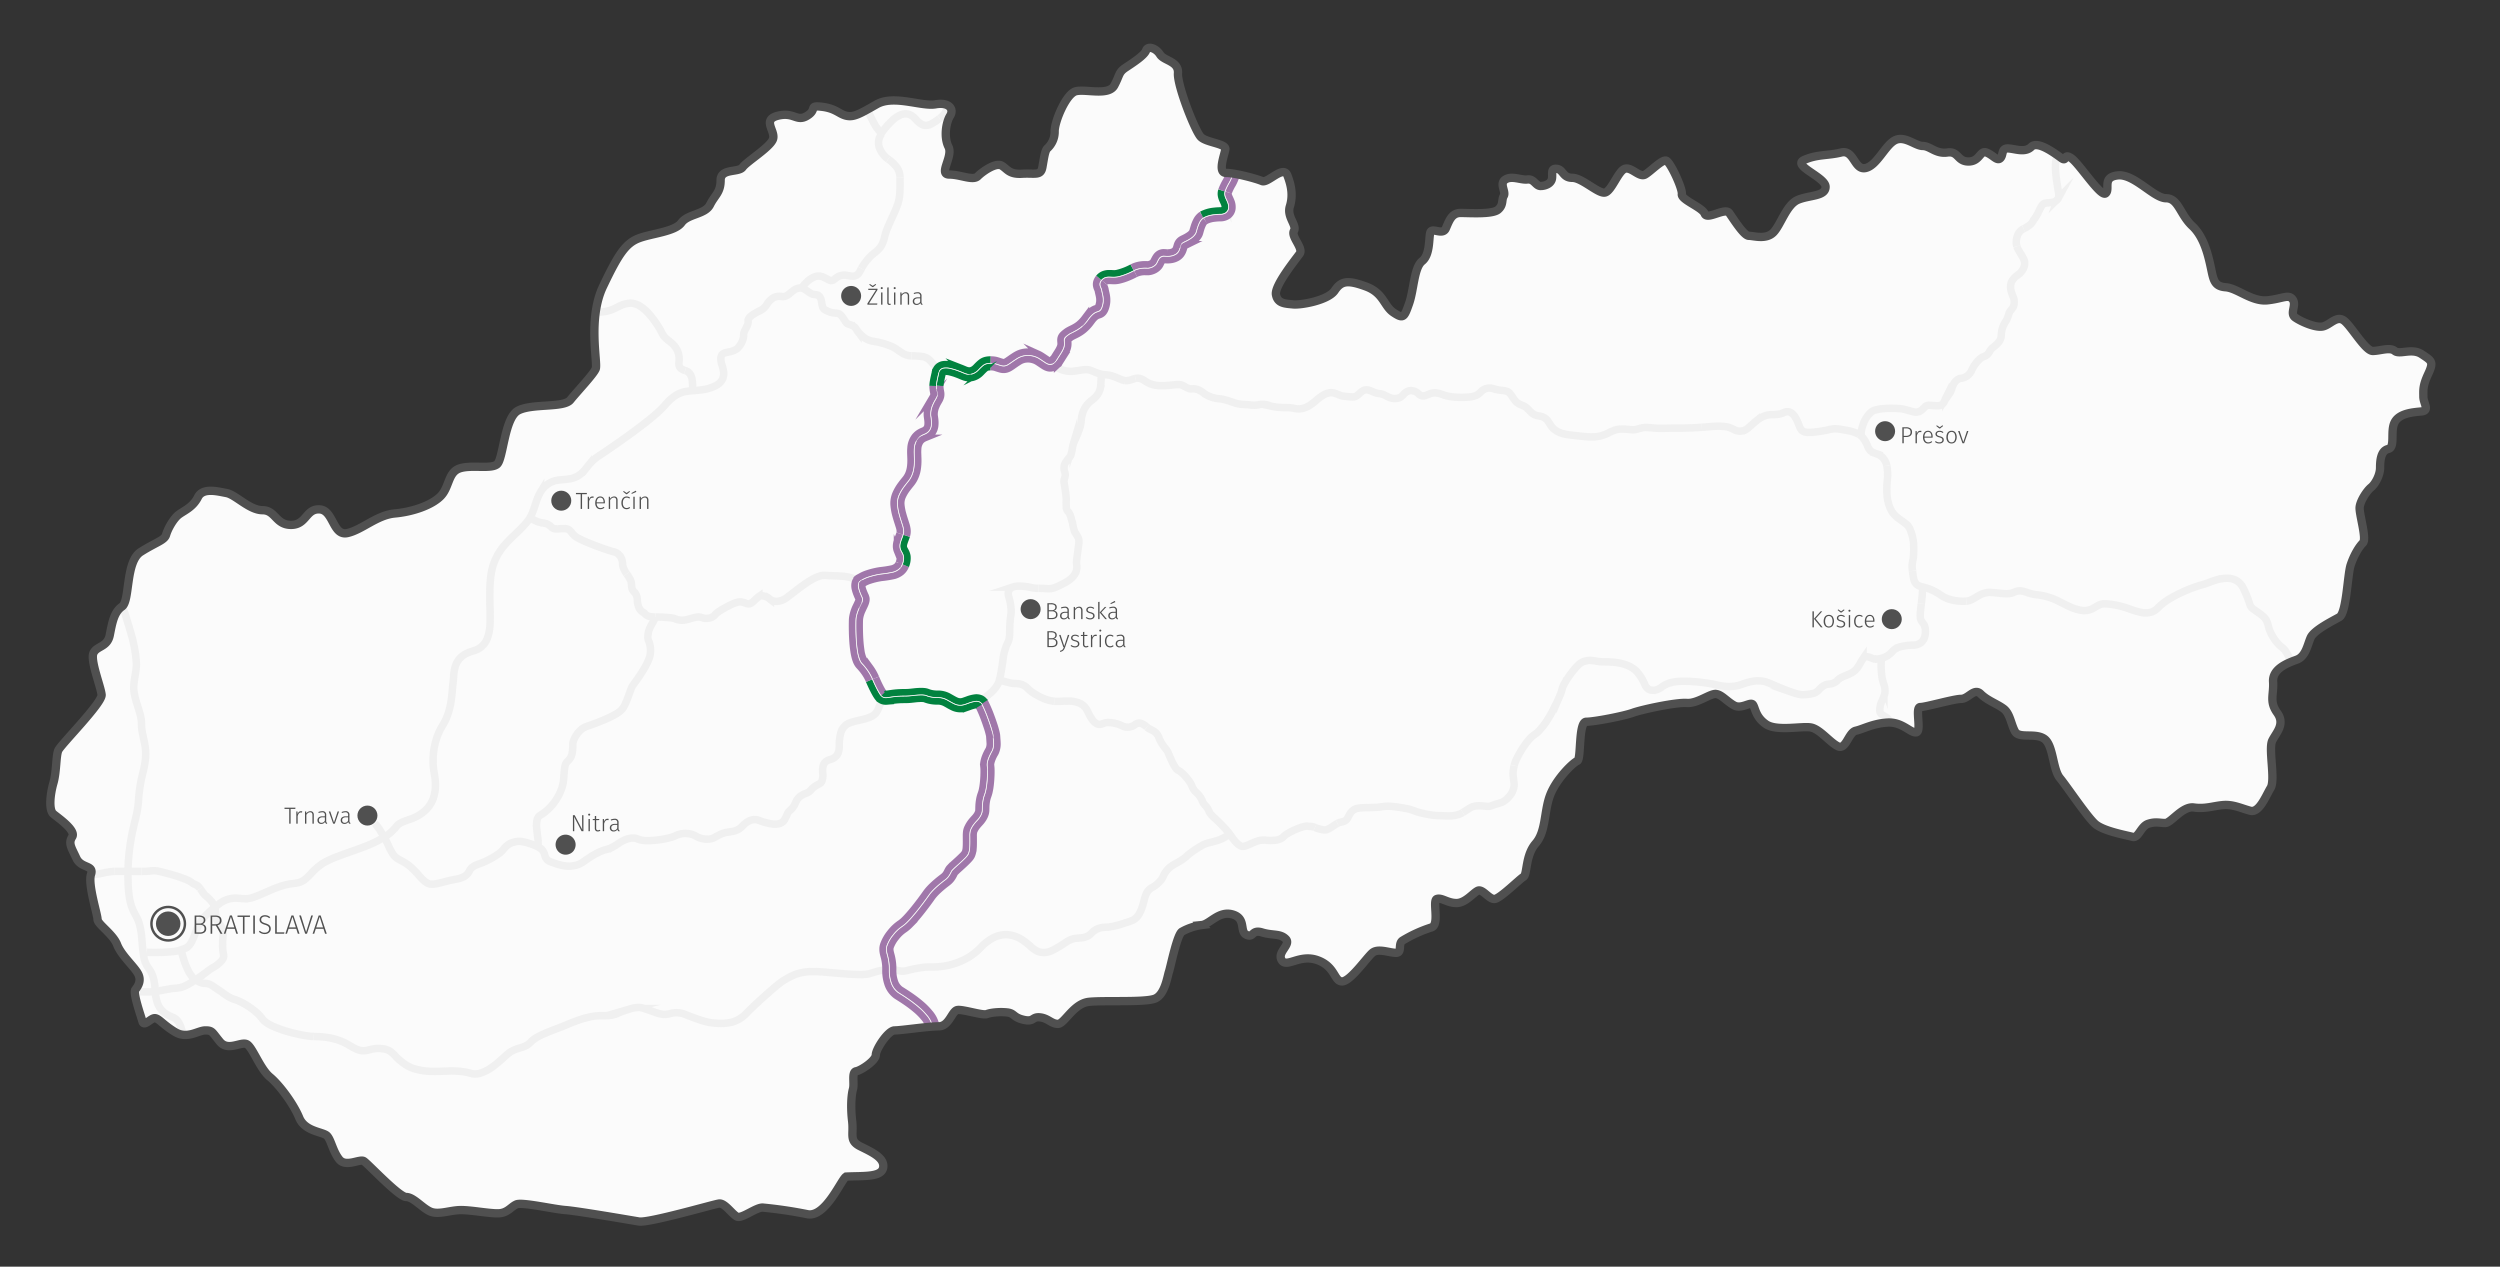 <svg xmlns="http://www.w3.org/2000/svg" width="1500" height="760"><rect width="100%" height="100%" fill="#333333" stroke="none"/><path d="M507.593 705.948c-2.448.12-12.25 24.989-23.519 22.539a264.516 264.516 0 0 0-26.459-3.92c-3.92-.49-12.74 6.86-15.68 5.39s-7.35-8.33-10.78-7.84-42.139 11.76-48.019 10.78-37.239-6.37-44.1-6.86-25.969-4.9-29.4-3.43-5.39 5.39-11.27 5.39-15.68-1.96-22.049-1.96-13.23 2.94-18.129.98-10.29-8.82-14.7-8.82-23.029-20.089-25.479-21.559-10.78 3.92-14.7-.98-4.9-11.76-7.35-14.21-13.23-2.45-16.66-10.78-11.76-19.6-17.639-24.5-10.29-17.639-13.72-19.6-11.27 4.41-16.17-1.47-4.41-6.86-8.82-6.86-10.78 5.39-18.129.98-9.8-8.33-12.25-8.33-6.37 5.39-7.35 1.96-5.768-17.018-4.3-18.978 4.022-5.38 1.573-9.79-10.014-10.921-12.464-17.291-11.76-12.25-11.76-15.19-5.88-21.069-3.92-26.949-5.88-3.43-8.82-9.8-4.9-8.82-2.45-12.74-8.33-11.27-11.27-13.72-1.96-11.76 0-18.619 1.47-16.17 2.94-19.6 26.459-28.419 25.969-33.319-6.86-20.579-4.9-24.989 8.33-3.43 9.8-10.78 2.45-13.72 7.35-17.15 1.96-26.949 11.27-32.829 14.21-6.86 15.19-10.29 4.41-9.8 7.84-12.25 8.33-4.41 11.27-10.29 11.76-3.43 17.15-2.45 13.72 10.29 21.559 10.29 7.84 8.82 17.15 8.82 8.82-9.8 17.15-9.31 7.84 16.17 16.66 14.21 17.639-10.78 28.419-11.76 22.049-4.9 27.439-10.29 4.41-14.21 11.27-16.66 18.619.49 22.539-2.45 4.41-27.929 12.74-32.339 27.439-1.47 31.359-6.37 13.72-15.19 15.19-18.619-4.9-29.889 4.41-49.489 13.72-25.969 21.559-28.909 21.559-3.92 25.479-9.31 14.21-4.9 17.15-10.78 6.37-7.35 6.37-14.7 10.78-4.41 13.23-7.84 16.17-11.76 18.129-16.66-6.86-11.76 2.94-14.21 11.27 3.92 17.639 0 .49-6.37 8.82-5.39 10.29 4.41 14.7 5.39 7.84-.98 18.131-6.86 26.949 1.47 35.279 0 11.27 2.94 8.82 6.86-3.92 12.74-.98 18.619-6.37 16.66.49 16.66 14.21 3.92 17.15.98 10.78-8.33 14.21-6.37 4.41 5.39 12.25 4.9 11.27 1.47 12.25-3.92 1.47-9.8 2.94-11.27a13.437 13.437 0 0 0 4.41-10.29c0-5.88 6.86-22.539 12.74-24.009s19.6 2.94 23.029-3.43 2.45-7.84 6.86-10.78 11.27-7.35 12.25-10.29 5.88-1.47 8.33 2.45 11.27 3.92 10.78 11.27 10.29 34.789 13.72 38.219 15.19 3.92 14.7 7.35-4.9 14.21.49 14.21 18.129 3.43 21.559 4.9 12.74-9.8 15.19-3.43 3.43 12.25 1.47 18.619 4.41 11.27 2.45 14.7 5.88 10.29 3.43 13.72-15.19 19.109-14.21 24.5 5.39 5.39 10.29 5.88 21.069-2.45 24.989-8.33 7.84-6.37 18.619-2.45 10.78 11.76 16.66 15.68 6.37 2.94 9.31-5.39 2.94-21.559 7.84-25.479 3.92-13.72 4.9-17.15 7.35 1.96 9.31-2.45 3.43-9.31 8.82-9.31 19.109.98 22.539-1.96 1.96-5.88 3.43-8.33-2.94-7.35.98-9.8 9.31.49 13.23 0 4.9 3.92 7.84 3.92 6.37-1.47 6.86-4.41-.98-6.37 2.94-5.88 3.43 5.39 9.31 5.39 15.68 9.8 19.6 8.82 7.84-12.74 11.76-14.21 8.82 5.39 12.25 3.43 10.29-9.31 12.74-8.33 9.8 16.66 9.31 20.089 12.25 7.84 13.72 11.76 12.25-3.92 14.7-.49 8.82 13.72 11.76 13.72 10.29 2.45 14.7-1.96 7.84-16.66 14.7-19.6 16.66-1.96 16.66-7.84-20.579-12.74-12.74-16.17 14.21-2.45 22.049-4.41 7.84 10.78 14.7 9.31 11.76-13.72 17.639-16.66 12.25 3.43 16.66 3.43 7.84 4.9 14.7 3.92 5.88 5.39 12.74 5.39 6.86-6.86 10.78-5.39 6.37 5.39 8.33 3.43.49-5.88 4.41-5.88 10.29 2.94 14.21-.98 14.7 4.41 18.129 6.86.98-3.43 5.88 0 17.639 23.519 20.579 21.069-2.45-9.8 7.35-10.78 21.559 13.72 28.909 13.72 8.33 9.8 15.68 16.66 9.8 18.619 11.27 25.479 1.96 10.78 8.82 11.27 15.68 8.82 24.989 7.84 12.74-3.92 15.19-.49-1.96 8.33 1.47 10.78 12.25 6.37 16.66 5.39 8.33-6.86 12.74-3.43 12.74 18.129 17.15 18.129 10.29-2.45 13.23 0 10.29-1.96 16.17 1.96 7.35 4.41 3.92 11.76-2.94 9.8-2.94 13.72 3.92 8.33-.98 8.82-13.23.98-16.17 6.37.49 15.19-3.92 16.17-4.9 6.86-4.9 11.27-2.94 9.8-5.39 11.76-6.37 7.84-6.86 11.76 4.41 19.109 1.96 21.559-5.39 7.35-7.35 13.23-2.45 28.909-6.86 31.359-15.19 7.84-17.15 12.25-2.94 11.27-8.33 13.23-14.7 5.39-14.21 13.23-2.45 11.76 2.45 18.619-.49 11.76-2.94 16.66 1.96 23.519-.98 28.419-6.86 15.19-12.25 13.72-10.29-3.92-16.17-3.43-10.78 2.45-17.639 1.47-13.72 9.31-17.15 9.31-5.88-.98-10.29.49-5.88 8.82-9.31 7.84-17.639-3.43-22.539-7.84-16.66-22.049-21.069-27.439-3.92-19.6-9.31-23.519-15.19 0-17.639-4.41-2.94-10.78-6.86-13.72-9.8-4.9-13.72-8.82-7.35 2.94-11.76 2.94-21.069 4.9-24.5 4.9.98 14.7-2.45 15.19-8.33-6.37-17.15-5.88-14.7 3.92-19.109 4.9-5.88 11.76-10.78 9.31-10.78-10.29-16.17-11.27-20.579 2.45-26.949-1.96-6.37-9.8-7.84-11.76-6.86 2.94-11.27.49-7.35-6.37-10.78-6.86-11.27 5.88-17.639 5.39-26.949 3.92-32.339 5.88-23.029 5.39-27.929 5.39-2.94 22.539-5.39 23.519-12.25 10.29-16.17 20.089-2.45 22.049-8.82 29.4-4.9 18.619-7.35 20.089-13.72 12.74-17.15 13.23-7.35-6.37-10.29-4.9-7.35 7.35-12.74 7.35-8.82-3.43-11.76-2.45 1.96 15.68-3.43 17.15a80.7 80.7 0 0 0-17.15 7.84c-2.94 1.96 0 7.35-3.92 7.35s-10.78-2.94-14.21 0-13.23 17.15-18.129 17.15-3.92-8.82-14.7-12.74-18.619 4.9-21.559 0 5.88-9.31 2.45-12.74-7.84-1.96-14.21-3.92-4.9 3.43-9.31 1.47 0-9.8-8.33-12.25-13.72 5.88-18.619 6.37a33.061 33.061 0 0 0-11.76 3.92c-2.94 1.47-6.86 21.069-7.84 24.009s-2.45 13.72-8.33 16.17-30.379.98-39.689 1.96-14.7 13.23-18.619 13.23-5.88-3.43-10.78-3.92-3.43 2.94-9.8 1.47-5.39-3.92-9.8-4.41-9.8 0-12.25.98-14.21-2.94-17.639-2.45-4.9 9.8-11.27 9.8-22.539 2.45-26.459 2.45-11.27 11.27-11.27 14.7-8.822 9.31-11.762 9.8-.98 7.35-1.96 10.78-1.47 10.78-.49 19.109-1.96 11.76 4.9 15.19 14.7 6.86 13.722 12.74-11.762 4.902-22.052 5.392Z" fill="#fbfbfb"/><g style="isolation:isolate" fill="#505050"><path d="M1088.315 376.395h-.84V366.8h.84Zm1.051-5.18 4.214 5.18h-1.022l-4.186-5.138 4-4.452h.966ZM1099.579 369.92a5.16 5.16 0 0 1-.015 5.6 3.042 3.042 0 0 1-4.55.014 4.327 4.327 0 0 1-.818-2.793 5.047 5.047 0 0 1 .378-2.029 2.82 2.82 0 0 1 2.729-1.792 2.776 2.776 0 0 1 2.276 1Zm-3.928.482a4.941 4.941 0 0 0-.007 4.662 1.915 1.915 0 0 0 1.646.8 1.953 1.953 0 0 0 1.659-.8 4.929 4.929 0 0 0 .014-4.669 2.123 2.123 0 0 0-3.312.007ZM1105.816 369.121a4.148 4.148 0 0 1 1.092.609l-.378.532a4.164 4.164 0 0 0-.952-.511 2.88 2.88 0 0 0-.98-.161 1.906 1.906 0 0 0-1.176.336 1.063 1.063 0 0 0-.448.9.979.979 0 0 0 .386.826 4.232 4.232 0 0 0 1.393.561 4.414 4.414 0 0 1 1.8.812 1.771 1.771 0 0 1 .553 1.4 1.848 1.848 0 0 1-.756 1.554 3.034 3.034 0 0 1-1.89.574 4.044 4.044 0 0 1-1.47-.245 3.91 3.91 0 0 1-1.148-.693l.448-.518a3.622 3.622 0 0 0 1 .581 3.314 3.314 0 0 0 1.155.188 2.129 2.129 0 0 0 1.309-.371 1.211 1.211 0 0 0 .5-1.028 1.4 1.4 0 0 0-.168-.729 1.343 1.343 0 0 0-.574-.482 6.572 6.572 0 0 0-1.189-.413 4.074 4.074 0 0 1-1.674-.771 1.578 1.578 0 0 1-.511-1.231 1.633 1.633 0 0 1 .322-.987 2.124 2.124 0 0 1 .875-.687 3.028 3.028 0 0 1 1.239-.244 3.653 3.653 0 0 1 1.242.198Zm.9-3.072-1.806 1.483h-.5l-1.82-1.483.364-.42 1.708 1.176 1.693-1.176ZM1110.114 366.021a.609.609 0 0 1 0 .84.606.606 0 0 1-.448.168.583.583 0 0 1-.434-.168.609.609 0 0 1 0-.84.583.583 0 0 1 .434-.168.606.606 0 0 1 .448.168Zm-.028 10.374h-.812v-7.322h.812ZM1116.679 369.094a3.076 3.076 0 0 1 .951.566l-.405.532a2.6 2.6 0 0 0-.749-.434 2.542 2.542 0 0 0-.875-.141 1.973 1.973 0 0 0-1.652.806 3.8 3.8 0 0 0-.616 2.345 3.65 3.65 0 0 0 .609 2.3 1.986 1.986 0 0 0 1.645.771 2.458 2.458 0 0 0 .89-.154 3.327 3.327 0 0 0 .8-.462l.392.546a3.155 3.155 0 0 1-2.1.784 2.971 2.971 0 0 1-1.638-.448 2.923 2.923 0 0 1-1.085-1.295 4.858 4.858 0 0 1-.385-2.023 5.021 5.021 0 0 1 .385-2.037 3.083 3.083 0 0 1 1.085-1.351 2.818 2.818 0 0 1 1.624-.476 3.31 3.31 0 0 1 1.124.171ZM1124.646 373.049h-4.887a3.408 3.408 0 0 0 .68 2.121 2.028 2.028 0 0 0 1.6.692 2.724 2.724 0 0 0 1.015-.175 4.4 4.4 0 0 0 .959-.553l.379.518a4.141 4.141 0 0 1-1.12.672 3.478 3.478 0 0 1-1.274.225 2.806 2.806 0 0 1-2.282-.994 4.192 4.192 0 0 1-.825-2.758 5.357 5.357 0 0 1 .356-2.037 3.061 3.061 0 0 1 1.022-1.358 2.558 2.558 0 0 1 1.547-.482 2.523 2.523 0 0 1 2.128.944 4.16 4.16 0 0 1 .728 2.6q.001.305-.026.585Zm-.771-.84a3.189 3.189 0 0 0-.511-1.926 1.767 1.767 0 0 0-1.52-.692 1.8 1.8 0 0 0-1.463.7 3.636 3.636 0 0 0-.637 2.128h4.13Z"/></g><circle cx="1135.062" cy="371.486" r="6" fill="#505050"/><g style="isolation:isolate" fill="#505050"><path d="M1146.284 257.058a2.56 2.56 0 0 1 .917 2.163 2.644 2.644 0 0 1-.959 2.261 4.275 4.275 0 0 1-2.625.721h-1.372v3.738h-.84v-9.59h2.254a4.223 4.223 0 0 1 2.625.707Zm-.665 3.94a2.051 2.051 0 0 0 .7-1.764 1.976 1.976 0 0 0-.679-1.687 3.286 3.286 0 0 0-2-.512h-1.4v4.48h1.372a3.319 3.319 0 0 0 2.007-.515ZM1152.885 258.549l-.153.77a2.455 2.455 0 0 0-.645-.084 1.5 1.5 0 0 0-1.211.546 4.379 4.379 0 0 0-.749 1.708v4.452h-.812v-7.322h.7l.07 1.639a2.928 2.928 0 0 1 .8-1.352 1.873 1.873 0 0 1 1.268-.44 2.66 2.66 0 0 1 .732.083ZM1159.563 262.595h-4.887a3.408 3.408 0 0 0 .68 2.121 2.028 2.028 0 0 0 1.6.692 2.724 2.724 0 0 0 1.015-.175 4.4 4.4 0 0 0 .959-.553l.379.518a4.141 4.141 0 0 1-1.12.672 3.478 3.478 0 0 1-1.274.225 2.806 2.806 0 0 1-2.282-.994 4.192 4.192 0 0 1-.825-2.758 5.357 5.357 0 0 1 .356-2.037 3.061 3.061 0 0 1 1.022-1.358 2.558 2.558 0 0 1 1.547-.482 2.523 2.523 0 0 1 2.128.944 4.16 4.16 0 0 1 .728 2.6q.002.304-.026.585Zm-.771-.84a3.189 3.189 0 0 0-.511-1.926 1.767 1.767 0 0 0-1.52-.692 1.8 1.8 0 0 0-1.463.7 3.636 3.636 0 0 0-.637 2.128h4.13ZM1164.968 258.667a4.148 4.148 0 0 1 1.092.609l-.378.532a4.164 4.164 0 0 0-.952-.511 2.88 2.88 0 0 0-.98-.161 1.906 1.906 0 0 0-1.176.336 1.063 1.063 0 0 0-.448.9.979.979 0 0 0 .386.826 4.232 4.232 0 0 0 1.393.561 4.414 4.414 0 0 1 1.8.812 1.771 1.771 0 0 1 .553 1.4 1.848 1.848 0 0 1-.756 1.554 3.034 3.034 0 0 1-1.89.574 4.044 4.044 0 0 1-1.47-.245 3.91 3.91 0 0 1-1.148-.693l.448-.518a3.622 3.622 0 0 0 1 .581 3.314 3.314 0 0 0 1.155.188 2.129 2.129 0 0 0 1.309-.371 1.211 1.211 0 0 0 .5-1.028 1.4 1.4 0 0 0-.168-.729 1.343 1.343 0 0 0-.574-.482 6.572 6.572 0 0 0-1.189-.413 4.074 4.074 0 0 1-1.674-.771 1.578 1.578 0 0 1-.511-1.231 1.633 1.633 0 0 1 .322-.987 2.124 2.124 0 0 1 .875-.687 3.028 3.028 0 0 1 1.239-.244 3.653 3.653 0 0 1 1.242.198Zm.9-3.072-1.806 1.483h-.5l-1.82-1.483.364-.42 1.708 1.176 1.693-1.176ZM1173.221 259.466a5.16 5.16 0 0 1-.015 5.6 3.042 3.042 0 0 1-4.55.014 4.327 4.327 0 0 1-.818-2.793 5.047 5.047 0 0 1 .378-2.029 2.82 2.82 0 0 1 2.729-1.792 2.776 2.776 0 0 1 2.276 1Zm-3.928.482a4.941 4.941 0 0 0-.007 4.662 1.915 1.915 0 0 0 1.646.8 1.953 1.953 0 0 0 1.659-.8 4.929 4.929 0 0 0 .014-4.669 2.123 2.123 0 0 0-3.312.007ZM1178.491 265.94h-1.008l-2.618-7.322h.9l2.226 6.608 2.17-6.608h.868Z"/></g><circle cx="1131.062" cy="258.71" r="6" fill="#505050"/><g style="isolation:isolate" fill="#505050"><path d="M633.878 367.1a2.266 2.266 0 0 1 .616 1.729 2.307 2.307 0 0 1-.91 2 4.256 4.256 0 0 1-2.534.658h-2.618V361.9h2.142a4.617 4.617 0 0 1 2.569.6 2.013 2.013 0 0 1 .9 1.792 2.079 2.079 0 0 1-.483 1.429 2.147 2.147 0 0 1-1.281.686 2.7 2.7 0 0 1 1.599.693Zm-4.606-4.5v3.514h1.928a2.137 2.137 0 0 0 1.442-.469 1.617 1.617 0 0 0 .546-1.295 1.473 1.473 0 0 0-.637-1.345 3.573 3.573 0 0 0-1.9-.405Zm4.354 6.229a1.844 1.844 0 0 0-.637-1.54 2.641 2.641 0 0 0-1.687-.5h-2.03v4h1.778q2.576-.003 2.576-1.963ZM641.432 370.688a.894.894 0 0 0 .469.378l-.182.574a1.513 1.513 0 0 1-.777-.393 1.473 1.473 0 0 1-.357-.826 2.569 2.569 0 0 1-2.282 1.219 2.268 2.268 0 0 1-1.659-.6 2.118 2.118 0 0 1-.609-1.589 2.074 2.074 0 0 1 .8-1.75 3.6 3.6 0 0 1 2.233-.616h1.4v-.714a1.44 1.44 0 0 0-1.694-1.68 5.925 5.925 0 0 0-1.988.42l-.21-.616a6.278 6.278 0 0 1 2.31-.489 2.085 2.085 0 0 1 2.394 2.323v3.528a1.722 1.722 0 0 0 .152.831Zm-.959-1.022v-1.987H639.2a2.848 2.848 0 0 0-1.708.434 1.514 1.514 0 0 0-.588 1.3 1.571 1.571 0 0 0 .406 1.162 1.533 1.533 0 0 0 1.134.406 2.182 2.182 0 0 0 2.029-1.315ZM648.991 364.6a2.394 2.394 0 0 1 .525 1.651v5.236h-.816v-5.124a1.952 1.952 0 0 0-.35-1.288 1.3 1.3 0 0 0-1.036-.406 2.075 2.075 0 0 0-1.239.386 4.212 4.212 0 0 0-1.029 1.127v5.306h-.812v-7.322h.7l.07 1.246a2.941 2.941 0 0 1 2.464-1.4 1.928 1.928 0 0 1 1.523.588ZM655.452 364.213a4.133 4.133 0 0 1 1.092.609l-.378.532a4.171 4.171 0 0 0-.952-.511 2.877 2.877 0 0 0-.98-.161 1.907 1.907 0 0 0-1.176.336 1.063 1.063 0 0 0-.448.9.978.978 0 0 0 .385.826 4.245 4.245 0 0 0 1.393.561 4.421 4.421 0 0 1 1.8.812 1.773 1.773 0 0 1 .553 1.4 1.848 1.848 0 0 1-.756 1.554 3.036 3.036 0 0 1-1.89.574 4.049 4.049 0 0 1-1.47-.245 3.9 3.9 0 0 1-1.148-.693l.448-.518a3.629 3.629 0 0 0 1 .581 3.311 3.311 0 0 0 1.155.188 2.13 2.13 0 0 0 1.309-.371 1.211 1.211 0 0 0 .5-1.028 1.4 1.4 0 0 0-.168-.729 1.343 1.343 0 0 0-.574-.482 6.579 6.579 0 0 0-1.19-.413 4.069 4.069 0 0 1-1.673-.771 1.579 1.579 0 0 1-.511-1.231 1.633 1.633 0 0 1 .322-.987 2.121 2.121 0 0 1 .875-.687 3.029 3.029 0 0 1 1.239-.244 3.649 3.649 0 0 1 1.243.198ZM659.722 371.486h-.812v-10.3l.812-.1Zm1.022-4.046 3.4 4.046h-.98l-3.36-4 3.08-3.318h.938ZM670.369 370.688a.894.894 0 0 0 .469.378l-.182.574a1.513 1.513 0 0 1-.777-.393 1.473 1.473 0 0 1-.357-.826 2.569 2.569 0 0 1-2.282 1.219 2.268 2.268 0 0 1-1.659-.6 2.118 2.118 0 0 1-.609-1.589 2.074 2.074 0 0 1 .8-1.75 3.6 3.6 0 0 1 2.233-.616h1.4v-.714a1.44 1.44 0 0 0-1.694-1.68 5.925 5.925 0 0 0-1.988.42l-.21-.616a6.278 6.278 0 0 1 2.31-.489 2.085 2.085 0 0 1 2.394 2.323v3.528a1.722 1.722 0 0 0 .152.831Zm-.959-1.022v-1.987h-1.274a2.848 2.848 0 0 0-1.708.434 1.514 1.514 0 0 0-.588 1.3 1.571 1.571 0 0 0 .406 1.162 1.533 1.533 0 0 0 1.134.406 2.182 2.182 0 0 0 2.03-1.315Zm-.2-8.4-2.73 1.189-.266-.476 2.632-1.442ZM633.878 383.9a2.266 2.266 0 0 1 .616 1.729 2.307 2.307 0 0 1-.91 2 4.256 4.256 0 0 1-2.534.658h-2.618V378.7h2.142a4.617 4.617 0 0 1 2.569.6 2.013 2.013 0 0 1 .9 1.792 2.079 2.079 0 0 1-.483 1.429 2.147 2.147 0 0 1-1.281.686 2.7 2.7 0 0 1 1.599.693Zm-4.606-4.5v3.514h1.928a2.137 2.137 0 0 0 1.442-.469 1.617 1.617 0 0 0 .546-1.295 1.473 1.473 0 0 0-.637-1.345 3.573 3.573 0 0 0-1.9-.405Zm4.354 6.229a1.844 1.844 0 0 0-.637-1.54 2.641 2.641 0 0 0-1.687-.5h-2.03v4h1.778q2.576-.003 2.576-1.963ZM639.072 388.314a6.578 6.578 0 0 1-.644 1.4 2.954 2.954 0 0 1-.91.9 4.106 4.106 0 0 1-1.442.525l-.084-.631a3.88 3.88 0 0 0 1.141-.447 2.092 2.092 0 0 0 .658-.665 6.066 6.066 0 0 0 .5-1.113h-.28l-2.548-7.322h.882l2.212 6.721 2.17-6.721h.854ZM646.324 381.013a4.133 4.133 0 0 1 1.092.609l-.378.532a4.171 4.171 0 0 0-.952-.511 2.877 2.877 0 0 0-.98-.161 1.907 1.907 0 0 0-1.176.336 1.063 1.063 0 0 0-.448.9.978.978 0 0 0 .385.826 4.245 4.245 0 0 0 1.393.561 4.421 4.421 0 0 1 1.8.812 1.773 1.773 0 0 1 .553 1.4 1.848 1.848 0 0 1-.756 1.554 3.036 3.036 0 0 1-1.89.574 4.049 4.049 0 0 1-1.47-.245 3.9 3.9 0 0 1-1.148-.693l.448-.518a3.629 3.629 0 0 0 1 .581 3.311 3.311 0 0 0 1.155.188 2.13 2.13 0 0 0 1.309-.371 1.211 1.211 0 0 0 .5-1.028 1.4 1.4 0 0 0-.168-.729 1.343 1.343 0 0 0-.574-.482 6.579 6.579 0 0 0-1.19-.413 4.069 4.069 0 0 1-1.673-.771 1.579 1.579 0 0 1-.511-1.231 1.633 1.633 0 0 1 .322-.987 2.121 2.121 0 0 1 .875-.687 3.029 3.029 0 0 1 1.239-.244 3.649 3.649 0 0 1 1.243.198ZM653.114 387.979a2.741 2.741 0 0 1-1.54.462 1.737 1.737 0 0 1-1.316-.5 1.994 1.994 0 0 1-.476-1.436v-4.886h-1.232v-.658h1.232v-1.75l.812-.1v1.848h1.89l-.1.658h-1.792v4.844a1.461 1.461 0 0 0 .266.959 1 1 0 0 0 .812.315 2.116 2.116 0 0 0 1.12-.336ZM658.126 380.895l-.154.77a2.449 2.449 0 0 0-.644-.084 1.5 1.5 0 0 0-1.211.546 4.386 4.386 0 0 0-.749 1.708v4.452h-.812v-7.322h.7l.07 1.639a2.928 2.928 0 0 1 .805-1.352 1.87 1.87 0 0 1 1.267-.44 2.668 2.668 0 0 1 .728.083ZM660.618 377.912a.609.609 0 0 1 0 .84.606.606 0 0 1-.448.168.587.587 0 0 1-.434-.168.609.609 0 0 1 0-.84.587.587 0 0 1 .434-.168.606.606 0 0 1 .448.168Zm-.028 10.374h-.812v-7.322h.812ZM667.183 380.985a3.081 3.081 0 0 1 .952.566l-.406.532a2.6 2.6 0 0 0-.749-.434 2.542 2.542 0 0 0-.875-.141 1.973 1.973 0 0 0-1.652.806 3.806 3.806 0 0 0-.616 2.345 3.65 3.65 0 0 0 .609 2.3 1.986 1.986 0 0 0 1.645.771 2.455 2.455 0 0 0 .889-.154 3.327 3.327 0 0 0 .8-.462l.392.546a3.158 3.158 0 0 1-2.1.784 2.969 2.969 0 0 1-1.638-.448 2.93 2.93 0 0 1-1.085-1.295 4.866 4.866 0 0 1-.385-2.023 5.029 5.029 0 0 1 .385-2.037 3.091 3.091 0 0 1 1.085-1.351 2.817 2.817 0 0 1 1.624-.476 3.3 3.3 0 0 1 1.125.171ZM674.82 387.488a.894.894 0 0 0 .469.378l-.182.574a1.513 1.513 0 0 1-.777-.393 1.473 1.473 0 0 1-.357-.826 2.569 2.569 0 0 1-2.282 1.219 2.268 2.268 0 0 1-1.659-.6 2.118 2.118 0 0 1-.609-1.589 2.074 2.074 0 0 1 .8-1.75 3.6 3.6 0 0 1 2.233-.616h1.4v-.714a1.44 1.44 0 0 0-1.694-1.68 5.925 5.925 0 0 0-1.988.42l-.21-.616a6.278 6.278 0 0 1 2.31-.489 2.085 2.085 0 0 1 2.394 2.323v3.528a1.722 1.722 0 0 0 .152.831Zm-.959-1.022v-1.987h-1.274a2.848 2.848 0 0 0-1.708.434 1.514 1.514 0 0 0-.588 1.3 1.571 1.571 0 0 0 .406 1.162 1.533 1.533 0 0 0 1.134.406 2.182 2.182 0 0 0 2.03-1.315Z"/></g><circle data-name="Banská Bystrica" cx="618.373" cy="365.486" r="6" fill="#505050"/><g style="isolation:isolate" fill="#505050"><path d="m526.5 173.91-5.1 8.162h5.012l-.112.742h-5.866v-.7l5.138-8.162h-4.606v-.728h5.53Zm-.812-3.094-1.806 1.414h-.5l-1.82-1.414.364-.434 1.708 1.12 1.694-1.12ZM529.5 172.44a.609.609 0 0 1 0 .84.606.606 0 0 1-.448.168.587.587 0 0 1-.434-.168.609.609 0 0 1 0-.84.587.587 0 0 1 .434-.168.606.606 0 0 1 .448.168Zm-.028 10.374h-.812v-7.322h.812ZM532.71 182.618a1.421 1.421 0 0 1-.343-1.036v-9.071l.812-.1v9.143q0 .713.588.714a1.182 1.182 0 0 0 .5-.1l.224.6a1.85 1.85 0 0 1-.84.2 1.263 1.263 0 0 1-.941-.35ZM537.253 172.44a.609.609 0 0 1 0 .84.606.606 0 0 1-.448.168.587.587 0 0 1-.434-.168.609.609 0 0 1 0-.84.587.587 0 0 1 .434-.168.606.606 0 0 1 .448.168Zm-.028 10.374h-.812v-7.322h.812ZM544.946 175.927a2.394 2.394 0 0 1 .525 1.651v5.236h-.812v-5.124a1.952 1.952 0 0 0-.35-1.288 1.3 1.3 0 0 0-1.036-.406 2.075 2.075 0 0 0-1.239.386 4.212 4.212 0 0 0-1.034 1.127v5.306h-.812v-7.322h.7l.07 1.246a2.941 2.941 0 0 1 2.464-1.4 1.928 1.928 0 0 1 1.524.588ZM553.066 182.017a.894.894 0 0 0 .469.378l-.182.574a1.513 1.513 0 0 1-.777-.393 1.473 1.473 0 0 1-.357-.826 2.569 2.569 0 0 1-2.282 1.219 2.268 2.268 0 0 1-1.659-.6 2.118 2.118 0 0 1-.609-1.589 2.074 2.074 0 0 1 .8-1.75 3.6 3.6 0 0 1 2.233-.616h1.4v-.714a1.44 1.44 0 0 0-1.694-1.68 5.925 5.925 0 0 0-1.988.42l-.21-.616a6.278 6.278 0 0 1 2.31-.489 2.085 2.085 0 0 1 2.394 2.323v3.528a1.722 1.722 0 0 0 .152.831Zm-.959-1.022v-1.987h-1.274a2.848 2.848 0 0 0-1.708.434 1.514 1.514 0 0 0-.588 1.3 1.571 1.571 0 0 0 .406 1.162 1.533 1.533 0 0 0 1.134.406 2.182 2.182 0 0 0 2.03-1.316Z"/></g><circle cx="510.676" cy="177.555" r="6" fill="#505050"/><g style="isolation:isolate" fill="#505050"><path d="M350.066 498.732h-1.106l-4.522-8.666q.111 1.75.112 3.3v5.362h-.8v-9.59h1.078l4.55 8.666q-.112-1.625-.112-2.842v-5.824h.8ZM353.944 488.358a.609.609 0 0 1 0 .84.606.606 0 0 1-.448.168.587.587 0 0 1-.434-.168.609.609 0 0 1 0-.84.587.587 0 0 1 .434-.168.606.606 0 0 1 .448.168Zm-.028 10.374h-.816v-7.322h.812ZM360.216 498.425a2.741 2.741 0 0 1-1.54.462 1.737 1.737 0 0 1-1.316-.5 1.994 1.994 0 0 1-.476-1.436v-4.886h-1.232v-.658h1.232v-1.75l.812-.1v1.848h1.89l-.1.658H357.7v4.844a1.461 1.461 0 0 0 .266.959 1 1 0 0 0 .812.315 2.116 2.116 0 0 0 1.12-.336ZM365.228 491.341l-.154.77a2.449 2.449 0 0 0-.644-.084 1.5 1.5 0 0 0-1.211.546 4.386 4.386 0 0 0-.749 1.708v4.452h-.812v-7.323h.7l.07 1.639a2.928 2.928 0 0 1 .805-1.352 1.87 1.87 0 0 1 1.267-.44 2.668 2.668 0 0 1 .728.084ZM371.3 497.935a.894.894 0 0 0 .469.378l-.182.574a1.513 1.513 0 0 1-.777-.393 1.473 1.473 0 0 1-.357-.826 2.569 2.569 0 0 1-2.282 1.219 2.268 2.268 0 0 1-1.659-.6 2.118 2.118 0 0 1-.609-1.589 2.074 2.074 0 0 1 .8-1.75 3.6 3.6 0 0 1 2.233-.616h1.4v-.714a1.44 1.44 0 0 0-1.694-1.68 5.925 5.925 0 0 0-1.988.42l-.21-.616a6.278 6.278 0 0 1 2.31-.489 2.085 2.085 0 0 1 2.394 2.323v3.528a1.722 1.722 0 0 0 .152.831Zm-.959-1.022v-1.987h-1.274a2.848 2.848 0 0 0-1.708.434 1.514 1.514 0 0 0-.588 1.3 1.571 1.571 0 0 0 .406 1.162 1.533 1.533 0 0 0 1.134.406 2.182 2.182 0 0 0 2.027-1.316Z"/></g><path d="M338.152 500.911a6.034 6.034 0 0 1 6.731 8.3 5.566 5.566 0 0 1-3.112 3.111 6.034 6.034 0 0 1-8.3-6.731 5.946 5.946 0 0 1 4.681-4.68Z" fill="#505050"/><g style="isolation:isolate" fill="#505050"><path d="M352.047 296.513h-2.814v8.848h-.826v-8.848h-2.842v-.742h6.58ZM356.22 297.969l-.154.77a2.449 2.449 0 0 0-.644-.084 1.5 1.5 0 0 0-1.211.546 4.386 4.386 0 0 0-.749 1.708v4.452h-.812v-7.322h.7l.07 1.639a2.928 2.928 0 0 1 .805-1.352 1.87 1.87 0 0 1 1.267-.44 2.668 2.668 0 0 1 .728.083ZM362.9 302.015h-4.886a3.409 3.409 0 0 0 .679 2.121 2.031 2.031 0 0 0 1.6.692 2.727 2.727 0 0 0 1.015-.175 4.431 4.431 0 0 0 .959-.553l.378.518a4.119 4.119 0 0 1-1.12.672 3.476 3.476 0 0 1-1.274.225 2.8 2.8 0 0 1-2.282-.994 4.192 4.192 0 0 1-.826-2.758 5.366 5.366 0 0 1 .357-2.037 3.06 3.06 0 0 1 1.022-1.358 2.561 2.561 0 0 1 1.547-.482 2.523 2.523 0 0 1 2.128.944 4.163 4.163 0 0 1 .728 2.6q.001.304-.025.585Zm-.77-.84a3.193 3.193 0 0 0-.511-1.926 1.767 1.767 0 0 0-1.519-.692 1.8 1.8 0 0 0-1.463.7 3.629 3.629 0 0 0-.637 2.128h4.13ZM370.016 298.473a2.394 2.394 0 0 1 .525 1.651v5.236h-.812v-5.124a1.952 1.952 0 0 0-.35-1.288 1.3 1.3 0 0 0-1.036-.406 2.075 2.075 0 0 0-1.239.386 4.212 4.212 0 0 0-1.029 1.127v5.306h-.812v-7.322h.7l.07 1.246a2.941 2.941 0 0 1 2.464-1.4 1.928 1.928 0 0 1 1.519.588ZM377.065 298.06a3.081 3.081 0 0 1 .952.566l-.406.532a2.6 2.6 0 0 0-.749-.434 2.542 2.542 0 0 0-.875-.141 1.973 1.973 0 0 0-1.652.806 3.806 3.806 0 0 0-.616 2.345 3.65 3.65 0 0 0 .609 2.3 1.986 1.986 0 0 0 1.645.771 2.455 2.455 0 0 0 .889-.154 3.327 3.327 0 0 0 .8-.462l.392.546a3.158 3.158 0 0 1-2.1.784 2.969 2.969 0 0 1-1.638-.448 2.93 2.93 0 0 1-1.085-1.295 4.866 4.866 0 0 1-.385-2.023 5.029 5.029 0 0 1 .385-2.037 3.091 3.091 0 0 1 1.085-1.351 2.817 2.817 0 0 1 1.624-.476 3.3 3.3 0 0 1 1.125.171Zm.938-3.045L376.2 296.5h-.5l-1.82-1.483.364-.42 1.708 1.176 1.694-1.176ZM381.826 295.141l-2.73 1.189-.266-.476 2.632-1.442Zm-1.008 10.22h-.812v-7.322h.812ZM388.538 298.473a2.394 2.394 0 0 1 .525 1.651v5.236h-.812v-5.124a1.952 1.952 0 0 0-.35-1.288 1.3 1.3 0 0 0-1.036-.406 2.075 2.075 0 0 0-1.239.386 4.212 4.212 0 0 0-1.029 1.127v5.306h-.812v-7.322h.7l.07 1.246a2.941 2.941 0 0 1 2.464-1.4 1.928 1.928 0 0 1 1.519.588Z"/></g><circle cx="336.757" cy="300.415" r="6" fill="#505050"/><g style="isolation:isolate" fill="#505050"><path d="M177.179 485.344h-2.814v8.848h-.826v-8.848H170.7v-.744h6.58ZM181.351 486.8l-.154.77a2.449 2.449 0 0 0-.644-.084 1.5 1.5 0 0 0-1.211.546 4.386 4.386 0 0 0-.749 1.708v4.452h-.812v-7.322h.7l.07 1.639a2.928 2.928 0 0 1 .805-1.352 1.87 1.87 0 0 1 1.267-.44 2.668 2.668 0 0 1 .728.083ZM187.755 487.3a2.394 2.394 0 0 1 .525 1.651v5.236h-.812v-5.124a1.952 1.952 0 0 0-.35-1.288 1.3 1.3 0 0 0-1.036-.406 2.075 2.075 0 0 0-1.239.386 4.212 4.212 0 0 0-1.029 1.127v5.306H183v-7.322h.7l.07 1.246a2.941 2.941 0 0 1 2.464-1.4 1.928 1.928 0 0 1 1.521.588ZM195.876 493.394a.894.894 0 0 0 .469.378l-.182.574a1.513 1.513 0 0 1-.777-.393 1.473 1.473 0 0 1-.357-.826 2.569 2.569 0 0 1-2.282 1.219 2.268 2.268 0 0 1-1.659-.6 2.118 2.118 0 0 1-.609-1.589 2.074 2.074 0 0 1 .8-1.75 3.6 3.6 0 0 1 2.233-.616h1.4v-.714a1.44 1.44 0 0 0-1.694-1.68 5.925 5.925 0 0 0-1.988.42l-.21-.616a6.278 6.278 0 0 1 2.31-.489 2.085 2.085 0 0 1 2.394 2.323v3.528a1.722 1.722 0 0 0 .152.831Zm-.959-1.022v-1.987h-1.274a2.848 2.848 0 0 0-1.708.434 1.514 1.514 0 0 0-.588 1.3 1.571 1.571 0 0 0 .406 1.162 1.533 1.533 0 0 0 1.134.406 2.182 2.182 0 0 0 2.03-1.316ZM200.895 494.191h-1.008l-2.618-7.322h.9l2.226 6.608 2.17-6.608h.868ZM209.82 493.394a.894.894 0 0 0 .469.378l-.182.574a1.513 1.513 0 0 1-.777-.393 1.473 1.473 0 0 1-.357-.826 2.569 2.569 0 0 1-2.282 1.219 2.268 2.268 0 0 1-1.659-.6 2.118 2.118 0 0 1-.609-1.589 2.074 2.074 0 0 1 .8-1.75 3.6 3.6 0 0 1 2.233-.616h1.4v-.714a1.44 1.44 0 0 0-1.694-1.68 5.925 5.925 0 0 0-1.988.42l-.21-.616a6.278 6.278 0 0 1 2.31-.489 2.085 2.085 0 0 1 2.394 2.323v3.528a1.722 1.722 0 0 0 .152.831Zm-.959-1.022v-1.987h-1.274a2.848 2.848 0 0 0-1.708.434 1.514 1.514 0 0 0-.588 1.3 1.571 1.571 0 0 0 .406 1.162 1.533 1.533 0 0 0 1.134.406 2.182 2.182 0 0 0 2.03-1.316Z"/></g><circle cx="220.456" cy="489.342" r="6" fill="#505050"/><circle data-name="Bratislava" cx="100.917" cy="554.225" r="10.78" fill="#505050"/><circle data-name="Bratislava" cx="100.917" cy="554.225" r="9.31" fill="#fafafa"/><circle data-name="Bratislava" cx="100.917" cy="554.225" r="7.35" fill="#505050"/><path d="M322.71 507.725a16.193 16.193 0 0 0-.069-5.2c-.208-1.73-.461-3.454-.606-5.191a17.648 17.648 0 0 1 .164-5.2 5.049 5.049 0 0 1 1.119-2.328 9.65 9.65 0 0 1 2.154-1.456 31.053 31.053 0 0 0 11.975-16.64 11.59 11.59 0 0 0 .3-1.27c.079-.428.2-.849.244-1.283.105-.865.217-1.729.266-2.6.135-1.737.256-3.476.459-5.206a12.53 12.53 0 0 1 .513-2.557 5.743 5.743 0 0 1 1.466-2.135 10.211 10.211 0 0 0 1.639-2.025 9.034 9.034 0 0 0 .91-2.44 23.556 23.556 0 0 0 .426-5.2 8.139 8.139 0 0 1 .084-1.3 9.33 9.33 0 0 1 .358-1.255 14.913 14.913 0 0 1 1.092-2.371 15.838 15.838 0 0 1 3.226-4.081 11.477 11.477 0 0 1 2.138-1.49 14.559 14.559 0 0 1 2.417-.982c3.29-1.148 6.557-2.365 9.759-3.741a71.12 71.12 0 0 0 4.734-2.212 28.386 28.386 0 0 0 4.449-2.73 11.01 11.01 0 0 0 3.076-4.162 49.968 49.968 0 0 0 1.997-4.829c.6-1.635 1.145-3.292 1.814-4.9a10.5 10.5 0 0 1 1.294-2.263l1.515-2.13a89.225 89.225 0 0 0 5.675-8.772 34.358 34.358 0 0 0 2.174-4.747 13.047 13.047 0 0 0 .827-5.12 14.771 14.771 0 0 0-.988-5.1c-.859-1.575-.6-3.43-.327-5.117.571-3.513 3.107-6.206 4.285-9.486" fill="none" stroke="#f0f0f0" stroke-miterlimit="10" stroke-width="4.5"/><path d="M188.25 621.916a55.552 55.552 0 0 1 9.559.8 35.811 35.811 0 0 1 9.1 2.983c2.871 1.4 5.425 3.463 8.535 4.354a9.472 9.472 0 0 0 4.747.167 45.737 45.737 0 0 1 4.688-1.028 19.241 19.241 0 0 1 4.789.063 10.909 10.909 0 0 1 4.492 1.584 19.712 19.712 0 0 1 3.5 3.263 34.293 34.293 0 0 0 3.6 3.171 21.565 21.565 0 0 0 8.49 4.316 40.888 40.888 0 0 0 9.5 1.242c3.2.1 6.4-.11 9.6-.212a51.772 51.772 0 0 1 9.578.485c1.584.246 3.123.7 4.68 1.069a9.852 9.852 0 0 0 4.75-.177 25.749 25.749 0 0 0 8.437-4.466c2.56-1.926 4.926-4.09 7.29-6.247a19.1 19.1 0 0 1 3.874-2.815 24.242 24.242 0 0 1 4.491-1.676 18.591 18.591 0 0 0 4.436-1.8 11.628 11.628 0 0 0 1.83-1.548c.575-.556 1.161-1.1 1.783-1.607a22.978 22.978 0 0 1 4.1-2.476 71.351 71.351 0 0 1 4.382-1.963c2.954-1.238 5.979-2.291 8.951-3.483 2.96-1.218 5.906-2.477 8.922-3.553a54.761 54.761 0 0 1 9.25-2.538 29.18 29.18 0 0 1 4.779-.4c1.6.013 3.2.022 4.8-.1a15.064 15.064 0 0 0 4.679-.986c1.473-.625 2.926-1.3 4.455-1.786 1.515-.517 3.035-1.021 4.584-1.427a16.4 16.4 0 0 1 4.74-.65 9.228 9.228 0 0 1 2.347.472c.767.23 1.523.492 2.278.757l4.528 1.6a29.25 29.25 0 0 0 4.628 1.26 11.649 11.649 0 0 0 4.745-.455 14.05 14.05 0 0 1 9.386.751c3 1.127 5.976 2.3 9.023 3.289a41.433 41.433 0 0 0 4.633 1.254 40.066 40.066 0 0 0 4.769.535 28.047 28.047 0 0 0 9.527-.75 18.37 18.37 0 0 0 8.1-4.954c2.228-2.3 4.546-4.51 6.9-6.684s4.729-4.318 7.137-6.427c2.423-2.09 4.815-4.229 7.43-6.08a41.607 41.607 0 0 1 8.457-4.5 29.526 29.526 0 0 1 9.429-1.586 91.134 91.134 0 0 1 9.588.465l9.57.816c3.192.245 6.388.46 9.591.484a32.327 32.327 0 0 0 4.789-.275c1.586-.245 3.071-.89 4.623-1.281a34.888 34.888 0 0 1 9.455-1.5 38.492 38.492 0 0 1 4.736.769 9.42 9.42 0 0 0 4.748-.087 79.976 79.976 0 0 1 9.417-1.858c3.174-.543 6.4-.092 9.584-.443a41.882 41.882 0 0 0 18.161-5.718 37.679 37.679 0 0 0 7.438-6.03 27.5 27.5 0 0 1 7.613-5.778 16.349 16.349 0 0 1 9.328-1.593 19.6 19.6 0 0 1 8.767 3.676 43.126 43.126 0 0 1 3.738 3.011 18.938 18.938 0 0 0 3.836 2.866 8.956 8.956 0 0 0 2.257.8c.387.1.788.136 1.183.2.4.026.8.028 1.2.044a12.591 12.591 0 0 0 4.621-1.179 69.629 69.629 0 0 0 8.237-4.919 18.914 18.914 0 0 1 4.3-2.113 11.189 11.189 0 0 1 2.366-.369l2.39-.23a10.808 10.808 0 0 0 4.577-1.31c1.395-.821 2.292-2.235 3.649-3.1a10.911 10.911 0 0 1 4.425-1.762c1.58-.29 3.2-.107 4.78-.41a52.245 52.245 0 0 0 9.277-2.435 35.057 35.057 0 0 0 4.519-1.606 8.909 8.909 0 0 0 3.473-3.23c1.742-2.709 2.555-5.867 3.366-8.949a17.925 17.925 0 0 1 1.633-4.5 8.786 8.786 0 0 1 3.537-3.158 18.265 18.265 0 0 0 3.762-2.962 14.226 14.226 0 0 0 1.549-1.831 13.023 13.023 0 0 0 1.109-2.125 14.956 14.956 0 0 1 2.693-3.951 15.657 15.657 0 0 1 3.852-2.836c2.77-1.578 5.65-3.094 7.9-5.4a55 55 0 0 1 7.9-5.446 16.34 16.34 0 0 1 4.38-1.924c1.553-.387 3.117-.738 4.645-1.216a23.03 23.03 0 0 0 8.457-4.4" fill="none" stroke="#f0f0f0" stroke-miterlimit="10" stroke-width="4.5" data-name="R7/2"/><path d="M188.25 621.916a47.036 47.036 0 0 1-6.248-.769c-2.069-.36-4.119-.822-6.157-1.326a72.224 72.224 0 0 1-11.93-4 20.931 20.931 0 0 1-5.372-3.244c-.389-.35-.708-.774-1.061-1.161-.323-.414-.622-.846-.964-1.245a25.715 25.715 0 0 0-2.171-2.279 42.072 42.072 0 0 0-10.444-6.96 25.32 25.32 0 0 0-2.916-1.186 16.471 16.471 0 0 1-2.918-1.172 42.81 42.81 0 0 1-5.246-3.475c-.84-.632-1.753-1.155-2.625-1.739s-1.71-1.22-2.595-1.785a9.838 9.838 0 0 0-2.838-1.334c-1.019-.3-2.1-.091-3.125-.329a9.3 9.3 0 0 1-2.906-1.174 10.676 10.676 0 0 1-2.618-1.724 20.171 20.171 0 0 1-3.472-5.223 49.678 49.678 0 0 1-3.889-11.947" fill="none" stroke="#f0f0f0" stroke-miterlimit="10" stroke-width="4.5" data-name="R7/1"/><path d="M411.1 222.333a8.794 8.794 0 0 1-2.2-.976 3.3 3.3 0 0 1-1.406-1.893c-.386-1.585.128-3.2 0-4.807a12.555 12.555 0 0 0-4.126-8.461c-1.159-1.119-2.517-2-3.7-3.09a10.719 10.719 0 0 1-1.621-1.78 15.789 15.789 0 0 1-1.152-2.117 42.826 42.826 0 0 0-2.452-4.153 62.16 62.16 0 0 0-2.774-3.947 41.971 41.971 0 0 0-3.132-3.667 24.177 24.177 0 0 0-3.626-3.17 12.51 12.51 0 0 0-4.315-2.085 9.325 9.325 0 0 0-2.388-.276 18.269 18.269 0 0 0-2.392.3c-3.2.587-5.881 2.565-8.891 3.681a24.28 24.28 0 0 1-9.492 1.342" fill="none" stroke="#f0f0f0" stroke-miterlimit="10" stroke-width="4.5" data-name="R6/2"/><path d="M415.562 234.29a35.185 35.185 0 0 0-.34-6.885 7.858 7.858 0 0 0-1.31-3.164 5.36 5.36 0 0 0-2.809-1.908" fill="none" stroke="#f0f0f0" stroke-miterlimit="10" stroke-width="4.5" data-name="R6/1"/><path d="M529.076 80.155a25.226 25.226 0 0 1-4.856-6.544c-1.306-2.4-2.383-4.909-3.7-7.3" fill="none" stroke="#f0f0f0" stroke-miterlimit="10" stroke-width="4.5"/><path d="M1128.9 395.5a25.621 25.621 0 0 0-.2 5.146q.1 2.578.416 5.142a14.918 14.918 0 0 0 .479 2.532l.769 2.463a11.54 11.54 0 0 1 .566 5.083 25.882 25.882 0 0 1-1.8 4.824 11.662 11.662 0 0 0-1.211 4.97c-.7 4.371 5.841 3.665 5.584 7.839" fill="none" stroke="#f0f0f0" stroke-miterlimit="10" stroke-width="4.5" data-name="R4/2"/><path d="M1116.577 261.229a20.562 20.562 0 0 1 1.579-7.313 17.055 17.055 0 0 1 4.069-6.253 7.509 7.509 0 0 1 3.29-1.736 24.381 24.381 0 0 1 3.7-.673 55.742 55.742 0 0 1 7.515-.236c1.253.04 2.506.11 3.754.236a20.822 20.822 0 0 1 3.677.772c1.207.34 2.4.716 3.629.99a6.214 6.214 0 0 0 3.7-.044 9.492 9.492 0 0 0 2.925-2.323 6.791 6.791 0 0 1 1.447-1.192 3.266 3.266 0 0 1 1.83-.291c1.253.063 2.5.221 3.753.266a12.743 12.743 0 0 0 1.879-.039 3.681 3.681 0 0 0 1.769-.573 5.1 5.1 0 0 0 1.486-1.823c.383-.7.528-1.492.885-2.2a8.886 8.886 0 0 1 1.484-1.843c.273-.285.553-.567.8-.878a6.328 6.328 0 0 0 .581-1.032 14.277 14.277 0 0 0 .859-2.21 9.669 9.669 0 0 1 .878-2.2 7.716 7.716 0 0 1 3.26-3.342c.738-.3 1.55-.3 2.309-.529a8.089 8.089 0 0 0 2.192-.888 7.948 7.948 0 0 0 3.085-3.512 20.289 20.289 0 0 1 5.653-7.516 5.019 5.019 0 0 1 1.012-.613c.364-.153.743-.273 1.1-.437a6.256 6.256 0 0 0 1.975-1.29 10.126 10.126 0 0 0 1.306-1.972 8.548 8.548 0 0 1 1.5-1.827 19.179 19.179 0 0 0 3.533-3.149 7.16 7.16 0 0 0 1.774-4.307 15.657 15.657 0 0 1 2.97-8.864 19.3 19.3 0 0 0 1.675-4.427 8.11 8.11 0 0 1 1.245-2.01 9.576 9.576 0 0 0 1.368-1.928 7.9 7.9 0 0 0 .189-5.012c-.221-.824-.591-1.594-.891-2.39a16.55 16.55 0 0 1-.733-2.442 8.188 8.188 0 0 1 .292-5.011 10.99 10.99 0 0 1 3.314-3.818c.655-.543 1.356-1.03 1.974-1.615a9.933 9.933 0 0 0 1.529-2.034 7.083 7.083 0 0 0 1.03-4.882c-.99-3.285-3.513-5.827-4.654-9.05" fill="none" stroke="#f0f0f0" stroke-miterlimit="10" stroke-width="4.5" data-name="R4/3"/><path d="M1210.075 147.773a10.468 10.468 0 0 1 .266-6 7.534 7.534 0 0 1 3.818-4.533" fill="none" stroke="#f0f0f0" stroke-miterlimit="10" stroke-width="4.5" data-name="R4/2"/><path d="M1214.158 137.238a17.518 17.518 0 0 0 3.684-2.254 8.958 8.958 0 0 0 1.482-1.571c.441-.575.693-1.269 1.139-1.838a22.329 22.329 0 0 0 2.886-4.945c.416-.862.826-1.728 1.313-2.553a4.56 4.56 0 0 1 1.958-2.028c1.412-.39 2.9-.305 4.33-.587a5.206 5.206 0 0 0 3.732-2.007l.259-.482a4.114 4.114 0 0 0 .161-.521 4.03 4.03 0 0 0 .156-1.078 11.276 11.276 0 0 0-.2-2.173l-.7-4.319c-.456-2.88-.849-5.774-1.029-8.687a33.457 33.457 0 0 1 .026-4.372 9.573 9.573 0 0 1 1.174-4.174" fill="none" stroke="#f0f0f0" stroke-miterlimit="10" stroke-width="4.5" data-name="R4/1"/><path d="M588.609 421.488a63.347 63.347 0 0 1 2.969 6.524q1.332 3.329 2.476 6.729a39.959 39.959 0 0 1 1.836 6.92c.109 2.376.533 4.787.021 7.145a7.975 7.975 0 0 1-.58 1.692c-.263.536-.591 1.039-.868 1.568a23.843 23.843 0 0 0-1.446 3.278 11.351 11.351 0 0 0-.725 3.5c-.017.6.142 1.186.158 1.784.043.6.057 1.194.063 1.791a68.617 68.617 0 0 1-.339 7.16 45.698 45.698 0 0 1-.476 3.553 19.758 19.758 0 0 1-.873 3.473 22 22 0 0 0-1.37 7.007c-.077 1.192 0 2.4-.194 3.577a9.281 9.281 0 0 1-1.358 3.294 6.421 6.421 0 0 1-1.157 1.362 8.94 8.94 0 0 0-1.308 1.222 18.291 18.291 0 0 0-2.073 2.918 9.09 9.09 0 0 0-1.344 3.3 28.826 28.826 0 0 0-.127 3.581 50.062 50.062 0 0 1-.237 7.16 6.67 6.67 0 0 1-1.232 3.321 31.6 31.6 0 0 1-2.454 2.611c-1.715 1.666-3.523 3.232-5.274 4.86a7.937 7.937 0 0 0-2.219 2.776 11.984 11.984 0 0 1-1.922 3.011 22.454 22.454 0 0 1-2.739 2.306c-.94.738-1.87 1.489-2.778 2.267a37.251 37.251 0 0 0-5.03 5.1c-2.791 3.88-5.623 7.737-8.667 11.424-1.522 1.843-3.083 3.657-4.762 5.359a23.467 23.467 0 0 1-2.672 2.385l-1.47 1.025c-.475.363-.943.735-1.385 1.137a28.78 28.78 0 0 0-4.654 5.431 22.232 22.232 0 0 0-1.735 3.133 8.151 8.151 0 0 0-.818 3.459 14.039 14.039 0 0 0 .614 3.522 31.545 31.545 0 0 1 .772 3.5 28.171 28.171 0 0 1 .32 3.569c.038 1.194 0 2.391.067 3.584a19.756 19.756 0 0 0 1.548 6.961 11.039 11.039 0 0 0 4.625 5.316 91.49 91.49 0 0 1 11.648 8.344 37.19 37.19 0 0 1 4.975 5.149 14.122 14.122 0 0 1 3.063 6.4" fill="none" stroke="#f0f0f0" stroke-miterlimit="10" stroke-width="4.5" data-name="R3/10"/><path d="M541.405 338.622a7.1 7.1 0 0 1-2.15 3 9.488 9.488 0 0 1-3.32 1.648 62.677 62.677 0 0 1-7.362 1.178 44.4 44.4 0 0 0-7.256 1.708 19.611 19.611 0 0 0-6.533 3.511" fill="none" stroke="#f0f0f0" stroke-miterlimit="10" stroke-width="4.5" data-name="R3/9"/><path d="M541.405 338.622a9.533 9.533 0 0 0 .746-4.557c-.193-1.577-1.21-2.848-1.806-4.275a6.706 6.706 0 0 1 .009-4.569c.443-1.492 1.067-2.921 1.542-4.4" fill="none" stroke="#f0f0f0" stroke-miterlimit="10" stroke-width="4.5" data-name="R3/8"/><path d="M561.864 231.52a16.628 16.628 0 0 0 .277 3.038 6.793 6.793 0 0 1 .154 3.022 11.278 11.278 0 0 1-1.335 2.736 24.128 24.128 0 0 0-1.355 2.736 13.709 13.709 0 0 0-1.17 5.948 28.54 28.54 0 0 1 .39 6.082 7.031 7.031 0 0 1-.925 2.887 5.734 5.734 0 0 1-2.193 2.077c-.892.489-1.88.785-2.754 1.314a8.586 8.586 0 0 0-2.307 1.975 10.337 10.337 0 0 0-2.04 5.661 52.148 52.148 0 0 0 .025 6.105c.12 4.036-.272 8.273-2.36 11.823-1.028 1.765-2.482 3.225-3.662 4.883a25.79 25.79 0 0 0-3.127 5.232 12.4 12.4 0 0 0-.988 5.966 32.869 32.869 0 0 0 1.126 6c.531 1.967 1.188 3.9 1.794 5.84.634 1.906 1.142 4.009.486 5.982" fill="none" stroke="#f0f0f0" stroke-miterlimit="10" stroke-width="4.5" data-name="R3/7"/><path d="M563.657 222.314q-.593 2.272-1.091 4.568a27.439 27.439 0 0 0-.7 4.637" fill="none" stroke="#f0f0f0" stroke-miterlimit="10" stroke-width="4.5" data-name="R3/6"/><path d="M632.8 217.965c1.391-2.234 2.836-4.435 4.2-6.683a12.339 12.339 0 0 0 1.537-3.617 7.358 7.358 0 0 0 .133-1.963 15.5 15.5 0 0 1-.088-1.97 2.576 2.576 0 0 1 .982-1.654 18.864 18.864 0 0 1 1.533-1.241 25.247 25.247 0 0 1 3.458-1.894 20.63 20.63 0 0 0 6.318-4.654c1.844-1.879 3.049-4.325 5.157-5.953a7.033 7.033 0 0 1 1.693-1c.6-.262 1.258-.394 1.846-.694a3 3 0 0 0 1.277-1.458 11.127 11.127 0 0 0 .674-1.852 12.279 12.279 0 0 0 .429-3.907 21.013 21.013 0 0 0-.652-3.887c-.168-.637-.252-1.292-.415-1.929-.2-.629-.519-1.209-.72-1.837a3.43 3.43 0 0 1-.113-1.943 4.539 4.539 0 0 1 .932-1.721" fill="none" stroke="#f0f0f0" stroke-miterlimit="10" stroke-width="4.5" data-name="R3/5"/><path d="M680.318 162.391a42.036 42.036 0 0 1-4.675 2.169 30.5 30.5 0 0 1-4.917 1.531 22.268 22.268 0 0 1-5.139.145 7.178 7.178 0 0 0-2.534.385 4.922 4.922 0 0 0-2.07 1.486" fill="none" stroke="#f0f0f0" stroke-miterlimit="10" stroke-width="4.5" data-name="R3/4"/><path d="M680.318 162.391a14.851 14.851 0 0 1 6.953-1.492c.6-.014 1.2.04 1.795.007a7.249 7.249 0 0 0 1.738-.432 6.515 6.515 0 0 0 2.911-2.023 8.311 8.311 0 0 0 .854-1.575 12.453 12.453 0 0 1 .867-1.571 3.718 3.718 0 0 1 1.282-1.231 3.318 3.318 0 0 1 1.733-.376 10.992 10.992 0 0 0 6.966-1.092 5.641 5.641 0 0 0 1.348-1.173 7.222 7.222 0 0 0 .9-1.55c.506-1.086.566-2.347 1.243-3.355.694-1.024 1.934-1.375 2.968-1.941a22.3 22.3 0 0 0 3.074-1.849 8.4 8.4 0 0 0 2.435-2.6 7.407 7.407 0 0 0 .594-1.689c.159-.577.324-1.153.5-1.724a19.477 19.477 0 0 1 1.335-3.328 7.117 7.117 0 0 1 2.318-2.692" fill="none" stroke="#f0f0f0" stroke-miterlimit="10" stroke-width="4.5" data-name="R3/3"/><path d="M735.033 114.862a5.3 5.3 0 0 0-.2 1.708 6.664 6.664 0 0 0 .377 1.681c.394 1.084.96 2.094 1.374 3.17a7.383 7.383 0 0 1 .564 3.377 3.9 3.9 0 0 1-1.691 2.883 5.867 5.867 0 0 1-3.283.9 30.555 30.555 0 0 0-3.447.224 17.97 17.97 0 0 0-6.6 1.9" fill="none" stroke="#f0f0f0" stroke-miterlimit="10" stroke-width="4.5" data-name="R3/2"/><path d="M735.033 114.862a30.543 30.543 0 0 1 2.551-5.288 26.716 26.716 0 0 0 2.251-5.422" fill="none" stroke="#f0f0f0" stroke-miterlimit="10" stroke-width="4.5" data-name="R3/1"/><path d="M1152.816 362.142c.439-3.2.65-6.424.825-9.646" fill="none" stroke="#f0f0f0" stroke-miterlimit="10" stroke-width="4.5" data-name="R2/14"/><path d="M1137.614 388.9a30.618 30.618 0 0 1 9.91-1.806 8.288 8.288 0 0 0 4.8-1.322 6.815 6.815 0 0 0 2.633-4.18 12.955 12.955 0 0 0 .1-5.023 6.162 6.162 0 0 0-1-2.306 14.386 14.386 0 0 1-1.4-2.1c-.72-1.561-.5-3.325-.406-4.985.132-1.681.326-3.358.554-5.029" fill="none" stroke="#f0f0f0" stroke-miterlimit="10" stroke-width="4.5" data-name="R2/13"/><path d="M1124.967 395.5a14.391 14.391 0 0 0 7.384-1.968 16.413 16.413 0 0 0 2.961-2.476 9.578 9.578 0 0 1 3-2.395" fill="none" stroke="#f0f0f0" stroke-miterlimit="10" stroke-width="4.5" data-name="R2/12"/><path d="M908.484 459.363a18.817 18.817 0 0 1 1.467-3.963 50.655 50.655 0 0 1 1.979-3.744 55.781 55.781 0 0 1 4.743-7.009 22.365 22.365 0 0 1 2.915-3.063c.564-.425 1.155-.812 1.728-1.224a18.648 18.648 0 0 0 1.6-1.387 40.231 40.231 0 0 0 5.267-6.614 66.683 66.683 0 0 0 4.17-7.368c1.271-2.521 2.519-5.057 3.6-7.668a24.406 24.406 0 0 0 1.338-4.013 15.656 15.656 0 0 1 1.747-3.842 58.73 58.73 0 0 1 4.806-6.967 34.364 34.364 0 0 1 2.816-3.16 9.287 9.287 0 0 1 3.445-2.392 11.526 11.526 0 0 1 4.151-.708 32.823 32.823 0 0 1 4.193.567 25.474 25.474 0 0 0 4.221.28c1.412.015 2.824.05 4.232.158a33.012 33.012 0 0 1 8.307 1.534 18.091 18.091 0 0 1 3.838 1.767 13.96 13.96 0 0 1 3.261 2.675 28.179 28.179 0 0 1 4.462 7.161 6.575 6.575 0 0 0 2.57 3.265 5.769 5.769 0 0 0 2.046.494c.351.04.705.009 1.058.018a7.654 7.654 0 0 0 1.047-.148 10.5 10.5 0 0 0 3.727-1.944 16.443 16.443 0 0 1 3.718-2 26.255 26.255 0 0 1 8.332-1.3 78.262 78.262 0 0 1 8.461.334q4.219.371 8.4 1.071a53.77 53.77 0 0 1 4.147.856 36.887 36.887 0 0 0 4.172.718 23.884 23.884 0 0 0 8.414-.446c1.371-.343 2.682-.879 4.031-1.3a36.323 36.323 0 0 1 4.095-1.074 17.634 17.634 0 0 1 8.385.164 41.341 41.341 0 0 1 3.941 1.544l3.9 1.655c2.606 1.087 5.227 2.143 7.9 3.056a37.584 37.584 0 0 0 4.067 1.173 13.9 13.9 0 0 0 2.09.324 14.891 14.891 0 0 0 2.113-.1 29.494 29.494 0 0 0 4.19-.6 6.844 6.844 0 0 0 3.617-2.071 12.871 12.871 0 0 1 3.2-2.744 6.86 6.86 0 0 1 1.985-.714c.692-.142 1.4-.162 2.1-.3a7.321 7.321 0 0 0 3.748-1.844 11.8 11.8 0 0 1 1.588-1.394 14.791 14.791 0 0 1 1.866-1c2.539-1.182 5.381-1.933 7.45-3.925 2.091-1.955 3.1-4.7 4.7-7.012a2.452 2.452 0 0 1 1.734-1.1 5.377 5.377 0 0 1 2.085.28c.671.222 1.3.554 1.967.784a6.328 6.328 0 0 0 2.079.349" fill="none" stroke="#f0f0f0" stroke-miterlimit="10" stroke-width="4.5" data-name="R2/11"/><path d="M908.484 459.363c-.187 1.023-.409 2.041-.552 3.072a13.259 13.259 0 0 0-.021 3.114c.093 1.036.228 2.069.361 3.1a12.182 12.182 0 0 1 .148 3.108 11.157 11.157 0 0 1-2.477 5.639 14.562 14.562 0 0 1-4.741 3.984c-1.963.686-4.007 1.133-5.934 1.929a6.019 6.019 0 0 1-3.046.5c-1.039-.059-2.071-.2-3.109-.282a17.349 17.349 0 0 0-3.117.01 8.776 8.776 0 0 0-3.013.748c-1.865.929-3.544 2.178-5.324 3.253" fill="none" stroke="#f0f0f0" stroke-miterlimit="10" stroke-width="4.5" data-name="R2/10"/><path d="M802.447 494.03a10.752 10.752 0 0 1 2.357-.82 7.894 7.894 0 0 0 2.359-.795 4.616 4.616 0 0 0 1.577-1.9 23.752 23.752 0 0 1 1.237-2.172 7.05 7.05 0 0 1 3.74-3.159 22.267 22.267 0 0 1 4.957-.56l5-.14a35.292 35.292 0 0 0 4.984-.367 24.429 24.429 0 0 1 4.98-.361c1.665.083 3.323.284 4.975.507s3.3.5 4.933.826a26.635 26.635 0 0 1 4.812 1.337 30.511 30.511 0 0 0 4.776 1.466q2.434.576 4.9.977c3.288.646 6.643.469 9.968.685 3.3.091 6.777-.252 9.654-2.015" fill="none" stroke="#f0f0f0" stroke-miterlimit="10" stroke-width="4.5" data-name="R2/9"/><path d="M788.973 496.48a22.009 22.009 0 0 0 3.5 1.144 13.151 13.151 0 0 0 1.817.3 4.191 4.191 0 0 0 1.822-.149c2.306-.9 4.18-2.573 6.335-3.749" fill="none" stroke="#f0f0f0" stroke-miterlimit="10" stroke-width="4.5" data-name="R2/8"/><path d="M688.158 436.33a7.677 7.677 0 0 0 1.842 1.153c.652.324 1.307.645 1.93 1.022a7.589 7.589 0 0 1 3.007 3.084c.31.659.534 1.355.842 2.015a20.244 20.244 0 0 0 1 1.94 29.927 29.927 0 0 0 2.5 3.581 10.557 10.557 0 0 1 1.268 1.772c.321.654.6 1.327.888 2 .572 1.339 1.145 2.679 1.77 3.994a26.028 26.028 0 0 0 2.135 3.805 4.7 4.7 0 0 0 1.566 1.492 8.4 8.4 0 0 1 1.818 1.2 25.179 25.179 0 0 1 3.077 3.094A25.974 25.974 0 0 1 714.37 470a10.557 10.557 0 0 1 .926 1.974 9.764 9.764 0 0 0 1.045 1.913c.837 1.2 2.024 2.09 2.967 3.2a11.2 11.2 0 0 1 2.186 3.751c.52 1.389 1.685 2.36 2.566 3.507a8.613 8.613 0 0 1 1.125 1.865 10.185 10.185 0 0 0 .98 1.947 26.14 26.14 0 0 0 3.065 3.1c2.108 2.009 4.181 4.059 6.143 6.212a31.288 31.288 0 0 1 2.752 3.389c.823 1.2 1.675 2.384 2.6 3.506a13.147 13.147 0 0 0 3.2 2.94 3.462 3.462 0 0 0 2.076.537 8.541 8.541 0 0 0 2.1-.584c2.7-1.062 5.285-2.513 8.164-3.063a17.742 17.742 0 0 1 4.352.05 27.834 27.834 0 0 0 4.363-.077 9.242 9.242 0 0 0 4.128-1.294c.626-.387 1.036-1.021 1.617-1.462a14.755 14.755 0 0 1 1.789-1.249 42.711 42.711 0 0 1 7.917-3.658 22.31 22.31 0 0 1 2.1-.607 5.559 5.559 0 0 1 2.163-.164c1.436.167 2.946.078 4.278.742" fill="none" stroke="#f0f0f0" stroke-miterlimit="10" stroke-width="4.5" data-name="R2/7"/><path d="M632.545 420.777c2.659.167 5.318-.127 7.978-.121a16.71 16.71 0 0 1 7.756 1.508 4.357 4.357 0 0 1 .854.511 9.891 9.891 0 0 1 .807.584 9.307 9.307 0 0 1 1.364 1.449c.194.269.42.518.588.8l.477.876c.333.577.592 1.191.887 1.787a25.585 25.585 0 0 0 2.01 3.443 7.754 7.754 0 0 0 2.9 2.673 3.789 3.789 0 0 0 1.943.328 6.44 6.44 0 0 0 1.912-.543 8.326 8.326 0 0 1 3.915-.529 21.453 21.453 0 0 1 3.924.692 16.061 16.061 0 0 1 3.717 1.424 7.206 7.206 0 0 0 7.513-.946 3.951 3.951 0 0 1 3.776-.58 8.9 8.9 0 0 1 3.293 2.193" fill="none" stroke="#f0f0f0" stroke-miterlimit="10" stroke-width="4.5" data-name="R2/6"/><path d="M600.369 408.258c1.43.339 2.844.74 4.258 1.137a16.094 16.094 0 0 0 4.335.719 11.585 11.585 0 0 1 4.327.68 9.817 9.817 0 0 1 3.581 2.506 20.954 20.954 0 0 0 3.466 2.709 36.452 36.452 0 0 0 3.835 2.168 24.833 24.833 0 0 0 8.373 2.6" fill="none" stroke="#f0f0f0" stroke-miterlimit="10" stroke-width="4.5" data-name="R2/5"/><path d="M523.511 407.553q1.132 2.715 2.459 5.344c.443.874.9 1.741 1.4 2.587a10.393 10.393 0 0 0 1.742 2.356" fill="none" stroke="#f0f0f0" stroke-miterlimit="10" stroke-width="4.5" data-name="R2/4"/><path d="M393.268 370.2c2.031.009 4.062.086 6.089.215 1.013.068 2.026.151 3.034.275a10.607 10.607 0 0 1 2.955.7 10.384 10.384 0 0 0 5.983.538c1.99-.413 3.915-1.086 5.9-1.5a7.318 7.318 0 0 1 3.021-.14c.5.109.964.317 1.451.462a6.135 6.135 0 0 0 1.5.253 9.358 9.358 0 0 0 3.015-.327 6.212 6.212 0 0 0 2.59-1.545 16.233 16.233 0 0 1 2.23-2.067c.84-.571 1.711-1.1 2.588-1.608 1.757-1.019 3.545-1.988 5.394-2.831a22.982 22.982 0 0 1 2.833-1.115 6.942 6.942 0 0 1 3.006-.312 12.041 12.041 0 0 1 2.912.861 5.085 5.085 0 0 0 1.5.246 2.816 2.816 0 0 0 1.434-.448c1.725-1.094 2.97-2.771 4.637-3.939a2.35 2.35 0 0 1 1.406-.507 13.272 13.272 0 0 1 1.508.21 7.3 7.3 0 0 1 2.8 1.138c.425.282.756.678 1.167.977a5.362 5.362 0 0 0 1.351.692 7.354 7.354 0 0 0 3.005.343 10.665 10.665 0 0 0 5.566-2.269c3.275-2.4 6.4-5 9.72-7.353 1.653-1.181 3.345-2.309 5.106-3.322a21.862 21.862 0 0 1 5.583-2.391 8.722 8.722 0 0 1 3.025-.18c1.013.078 2.028.115 3.043.155 2.03.076 4.061.124 6.088.273a26.56 26.56 0 0 1 6 .993 9 9 0 0 1 2.707 1.362 6.353 6.353 0 0 1 1.769 2.439 28.429 28.429 0 0 1 2.254 5.648 11.679 11.679 0 0 1 .286 3.025 7.721 7.721 0 0 1-.91 2.885 39.31 39.31 0 0 0-2.467 5.565 18.49 18.49 0 0 0-.817 6.011c-.051 4.062.049 8.128.375 12.178.176 2.023.407 4.044.778 6.041a14.623 14.623 0 0 0 2.016 5.7 35.033 35.033 0 0 1 6.811 10.03" fill="none" stroke="#f0f0f0" stroke-miterlimit="10" stroke-width="4.5" data-name="R2/3"/><path d="M393.268 370.2a13.432 13.432 0 0 1-4.205-.522 4.664 4.664 0 0 1-1.782-1.13 7.235 7.235 0 0 0-1.66-1.32 6.158 6.158 0 0 1-2.508-3.333 11.932 11.932 0 0 1-.719-4.173 6.838 6.838 0 0 0-1.358-3.962 13.879 13.879 0 0 1-1.368-1.626 4.731 4.731 0 0 1-.636-2.012c-.112-.7-.082-1.417-.181-2.12a7.413 7.413 0 0 0-.611-2.031 21.456 21.456 0 0 0-2.2-3.634" fill="none" stroke="#f0f0f0" stroke-miterlimit="10" stroke-width="4.5" data-name="R2/2"/><path d="M376.037 344.339a16.749 16.749 0 0 1-2.1-3.934 6.708 6.708 0 0 1-.375-2.194 9.793 9.793 0 0 0-.363-2.2 7.018 7.018 0 0 0-2.389-3.693 6.86 6.86 0 0 0-1.955-1.064c-.7-.248-1.443-.374-2.153-.6-2.857-.857-5.666-1.868-8.462-2.9s-5.569-2.144-8.286-3.374a39.962 39.962 0 0 1-3.986-2.027 11.349 11.349 0 0 1-3.178-3.1 6.134 6.134 0 0 0-1.623-1.52 4.96 4.96 0 0 0-2.145-.557c-1.491-.075-2.98.1-4.469.156a6.587 6.587 0 0 1-2.217-.19 4.677 4.677 0 0 1-1.84-1.232 7.6 7.6 0 0 0-3.928-2.006c-.73-.154-1.478-.2-2.206-.37a13.549 13.549 0 0 1-2.134-.664 23.616 23.616 0 0 1-3.939-2.107" fill="none" stroke="#f0f0f0" stroke-miterlimit="10" stroke-width="4.5" data-name="R2/1"/><path d="M660.983 224.573c-.543 2.922-.2 5.942-.923 8.836a10.453 10.453 0 0 1-1.973 3.948c-.244.279-.474.571-.729.839l-.8.772c-.564.481-1.15.935-1.726 1.4a15.135 15.135 0 0 0-5.132 7.108 20.442 20.442 0 0 0-.931 4.34 23.776 23.776 0 0 1-.7 4.384 75.922 75.922 0 0 1-3.3 8.254c-.29.682-.585 1.363-.814 2.069a16.762 16.762 0 0 0-.5 2.166 24.537 24.537 0 0 1-.938 4.34 4.813 4.813 0 0 1-1.23 1.828 13.206 13.206 0 0 0-1.335 1.776 6.374 6.374 0 0 0-1.168 6.307 7.345 7.345 0 0 1 .391 2.179c-.1 1.476-1.006 2.84-.768 4.347.325 1.671.57 3.356.811 5.041s.461 3.375.547 5.075a48.091 48.091 0 0 0 .032 5.1 3.6 3.6 0 0 0 1.053 2.266 6.147 6.147 0 0 1 1.28 2.187c.3.8.528 1.618.755 2.438.2.828.511 1.625.691 2.457a24.974 24.974 0 0 0 1.188 4.953c.78 1.5 2.011 2.787 2.413 4.473a6.739 6.739 0 0 1 .192 1.26 10.3 10.3 0 0 1-.072 1.273c-.085.847-.2 1.691-.31 2.534l-.69 5.059q-.167 1.266-.3 2.535a10.208 10.208 0 0 0-.028 2.546 8.817 8.817 0 0 1-.59 5 11.172 11.172 0 0 1-3.231 3.892 22.005 22.005 0 0 1-2.088 1.466c-.742.416-1.473.854-2.237 1.23-1.516.773-3.033 1.55-4.615 2.18a11.714 11.714 0 0 1-2.446.71 11.576 11.576 0 0 1-2.546.064c-1.7-.119-3.4-.223-5.1-.216" fill="none" stroke="#f0f0f0" stroke-miterlimit="10" stroke-width="4.5" data-name="R1/2"/><path d="M623.112 352.994a18.668 18.668 0 0 1-4.182-.414 26.913 26.913 0 0 0-4.147-.714 31.747 31.747 0 0 0-4.2-.174l-1.049.088-1.033.206c-.337.1-.665.224-1 .335a6.776 6.776 0 0 0-.91.526 4.053 4.053 0 0 0-1.633 3.675 6.7 6.7 0 0 0 .444 2.049 18.178 18.178 0 0 1 .54 2.034 35.926 35.926 0 0 1 .645 4.16 15.989 15.989 0 0 1-.058 4.2 57.432 57.432 0 0 0-.684 8.389c-.007 1.4-.011 2.809-.14 4.208a11.966 11.966 0 0 1-1.007 4.067 20.8 20.8 0 0 0-.918 1.893 32.022 32.022 0 0 0-.659 2c-.4 1.346-.761 2.7-1.029 4.083-.4 2.778-.726 5.569-1.214 8.335a90.54 90.54 0 0 1-.793 4.136 25.3 25.3 0 0 1-1.149 4.046 21.4 21.4 0 0 1-5.436 6.357c-1.06.92-2.156 1.8-3.254 2.674a16.436 16.436 0 0 1-3.429 2.419 11.9 11.9 0 0 1-4.108.818c-1.4.087-2.8.163-4.193.38a11.883 11.883 0 0 1-4.189-.084 15.466 15.466 0 0 1-3.907-1.536 31.9 31.9 0 0 0-3.757-1.9 10.235 10.235 0 0 0-4.126-.683 19.873 19.873 0 0 1-4.182-.425 15.609 15.609 0 0 1-2.026-.568c-.331-.116-.649-.268-.987-.365a6.727 6.727 0 0 0-1.036-.181 44.394 44.394 0 0 0-8.394.489c-2.8.248-5.612.194-8.415.375a28.5 28.5 0 0 0-4.18.479 6.627 6.627 0 0 0-3.626 2 13.536 13.536 0 0 0-2.161 3.594 16.136 16.136 0 0 1-1.875 3.755 8.988 8.988 0 0 1-3.378 2.453 25.013 25.013 0 0 1-4 1.311c-2.718.695-5.5 1.192-8.142 2.142a8.978 8.978 0 0 0-3.533 2.224 9.319 9.319 0 0 0-2.072 3.625 30.033 30.033 0 0 0-.967 8.338 10.888 10.888 0 0 1-.729 4.119 6.135 6.135 0 0 1-2.818 3.016 12.767 12.767 0 0 1-1.943.805 11.38 11.38 0 0 0-1.961.757 5.018 5.018 0 0 0-2.3 3.377 13.135 13.135 0 0 0-.139 4.191 11.131 11.131 0 0 1-.391 4.168 3.586 3.586 0 0 1-1.129 1.74c-.588.382-1.236.664-1.842 1.019a11.851 11.851 0 0 0-3.327 2.545 7.228 7.228 0 0 1-3.374 2.418 14.442 14.442 0 0 0-3.691 1.995 9.475 9.475 0 0 0-2.479 3.362 13.249 13.249 0 0 1-2.1 3.626c-.893 1.077-2.207 1.794-2.809 3.1a32.746 32.746 0 0 1-1.8 3.8 5.523 5.523 0 0 1-3.341 2.392 11.818 11.818 0 0 1-4.186.116 34.6 34.6 0 0 1-8.1-2.24 7.2 7.2 0 0 0-4.149-.1 10.427 10.427 0 0 0-3.7 1.951 17.653 17.653 0 0 0-1.558 1.415 13.717 13.717 0 0 1-1.511 1.463 10.148 10.148 0 0 1-3.774 1.8 36.082 36.082 0 0 1-4.149.708 16.855 16.855 0 0 0-4.006 1.263 41.2 41.2 0 0 0-3.724 1.962 9.191 9.191 0 0 1-4.071.921 13.5 13.5 0 0 1-4.15-.61 12.688 12.688 0 0 1-1.956-.774c-.634-.3-1.213-.71-1.858-.989a13.838 13.838 0 0 0-8.259-.739 12.109 12.109 0 0 0-2.01.619c-.643.279-1.265.611-1.92.862a28.974 28.974 0 0 1-4.044 1.163 58.914 58.914 0 0 1-8.328 1.219c-2.782.158-5.663.348-8.354-.505a16.272 16.272 0 0 0-1.976-.719 8.418 8.418 0 0 0-2.091-.195 12.375 12.375 0 0 0-4.095.893 20.727 20.727 0 0 0-3.732 1.936c-1.164.785-2.32 1.585-3.549 2.266a17.572 17.572 0 0 1-3.866 1.647 25.284 25.284 0 0 0-3.993 1.325 46.672 46.672 0 0 0-7.326 4.135c-1.178.764-2.291 1.624-3.473 2.382a13.3 13.3 0 0 1-3.819 1.728 17.951 17.951 0 0 1-8.344.083 32.529 32.529 0 0 1-4.06-1.109 70.933 70.933 0 0 1-1.987-.7 13.244 13.244 0 0 1-1.945-.8 5.438 5.438 0 0 1-2.411-3.321 8.625 8.625 0 0 0-1.892-3.711 13.765 13.765 0 0 0-3.621-2.115 39.271 39.271 0 0 0-3.948-1.461A33.152 33.152 0 0 0 313.37 505a11.446 11.446 0 0 0-2.092-.207 13.634 13.634 0 0 0-2.084.285 11.711 11.711 0 0 0-3.916 1.486 13.441 13.441 0 0 0-3.083 2.844 20.683 20.683 0 0 1-1.4 1.571 15.262 15.262 0 0 1-1.636 1.324 40.473 40.473 0 0 1-3.557 2.252 45.845 45.845 0 0 1-7.606 3.591 19.971 19.971 0 0 0-3.856 1.672 6.518 6.518 0 0 0-1.6 1.357 9.809 9.809 0 0 0-1.117 1.779 7.671 7.671 0 0 1-2.909 2.971 14.362 14.362 0 0 1-3.953 1.407c-1.368.32-2.762.507-4.13.826s-2.728.667-4.085 1.024-2.717.712-4.1.973a14.5 14.5 0 0 1-4.183.312 7.952 7.952 0 0 1-3.623-2.04 36.53 36.53 0 0 1-2.958-2.994 44.121 44.121 0 0 0-5.924-5.967 30.691 30.691 0 0 0-3.493-2.347c-1.233-.671-2.5-1.289-3.68-2.047a9.056 9.056 0 0 1-2.878-3.021 33.623 33.623 0 0 1-2.02-3.692 51.358 51.358 0 0 0-3.856-7.476c-.7-1.215-1.378-2.448-2.182-3.6s-1.67-2.258-2.575-3.331" fill="none" stroke="#f0f0f0" stroke-miterlimit="10" stroke-width="4.5" data-name="R1/1"/><path d="M54.606 524.654a11.462 11.462 0 0 0 3.513-.137c1.164-.179 2.319-.408 3.474-.636a43.742 43.742 0 0 1 6.977-1.05" fill="none" stroke="#f0f0f0" stroke-miterlimit="10" stroke-width="4.5" data-name="D4/5"/><path fill="none" stroke="#f0f0f0" stroke-miterlimit="10" stroke-width="4.5" d="m68.571 522.831 16.299.026" data-name="D4/4"/><path d="M84.87 522.857c1.569-.008 3.14-.053 4.7-.189a16.387 16.387 0 0 1 4.689-.1c3.079.61 6.108 1.453 9.125 2.313a75.033 75.033 0 0 1 8.891 3.082 15.771 15.771 0 0 1 2.082 1.094c.661.422 1.272.922 1.967 1.291.672.411 1.46.588 2.109 1.037a8.568 8.568 0 0 1 1.589 1.725" fill="none" stroke="#f0f0f0" stroke-miterlimit="10" stroke-width="4.5" data-name="D4/3"/><path d="M120.026 533.106c1.225 1.5 2.055 3.324 3.626 4.519a21.491 21.491 0 0 1 4.006 4.19 8.684 8.684 0 0 1 1.183 2.641 22.735 22.735 0 0 1 .485 2.865c.117.962.217 1.927.375 2.884a8.347 8.347 0 0 0 .841 2.767 6.448 6.448 0 0 0 .916 1.123 11.73 11.73 0 0 1 .9 1.144 9.211 9.211 0 0 1 1.284 2.6 6.9 6.9 0 0 1 .255 2.875c-.1.964-.173 1.931-.227 2.9a47.893 47.893 0 0 0-.014 5.812 21.407 21.407 0 0 0 .413 2.876 4.687 4.687 0 0 1-.221 2.852 8.254 8.254 0 0 1-1.807 2.258 21.765 21.765 0 0 1-2.221 1.873 27.357 27.357 0 0 1-2.481 1.514 22.446 22.446 0 0 0-2.4 1.639c-3.066 2.372-6.23 4.623-9.517 6.68a38.221 38.221 0 0 1-5.114 2.757 12.639 12.639 0 0 1-2.8.773 20.885 20.885 0 0 1-2.884.351 19.845 19.845 0 0 0-2.881.372l-2.864.507-5.727 1.014" fill="none" stroke="#f0f0f0" stroke-miterlimit="10" stroke-width="4.5" data-name="D4/2"/><path d="M83.885 594.984a51.592 51.592 0 0 0 9.266-.1" fill="none" stroke="#f0f0f0" stroke-miterlimit="10" stroke-width="4.5" data-name="D4/1"/><path d="M563.75 71.084a13.829 13.829 0 0 0 3.025-2.97c.863-1.128 1.3-2.541 2.316-3.557" fill="none" stroke="#f0f0f0" stroke-miterlimit="10" stroke-width="4.5" data-name="D3/6"/><path d="M528.643 80.155a50.111 50.111 0 0 1 7.066-8.183 16.927 16.927 0 0 1 4.5-2.973 7.316 7.316 0 0 1 5.279-.33 8 8 0 0 1 2.35 1.316 20.077 20.077 0 0 1 1.921 1.906 10.953 10.953 0 0 0 4.321 3.165 6.78 6.78 0 0 0 5.18-.953 38.422 38.422 0 0 0 4.49-3.02" fill="none" stroke="#f0f0f0" stroke-miterlimit="10" stroke-width="4.5" data-name="D3/5"/><path d="M529.076 80.155a9.132 9.132 0 0 0-1.83 4 9.019 9.019 0 0 0 .357 4.386 14.729 14.729 0 0 0 5.312 6.964" fill="none" stroke="#f0f0f0" stroke-miterlimit="10" stroke-width="4.5" data-name="D3/4"/><path d="M532.914 95.508a20.627 20.627 0 0 1 4.93 4.582 10.481 10.481 0 0 1 2.174 6.279" fill="none" stroke="#f0f0f0" stroke-miterlimit="10" stroke-width="4.5" data-name="D3/3"/><path d="M540.019 106.369c-.076 5.094.335 10.3-1.08 15.263a61.1 61.1 0 0 1-2.862 7.118c-1.054 2.332-2.134 4.653-3.133 7.009-.491 1.181-.981 2.364-1.391 3.577-.432 1.206-.708 2.458-1.02 3.7a18.5 18.5 0 0 1-1.289 3.608 11.578 11.578 0 0 1-2.238 3.1 32.9 32.9 0 0 1-2.923 2.485 28.922 28.922 0 0 0-2.777 2.646 33.681 33.681 0 0 0-4.48 6.214" fill="none" stroke="#f0f0f0" stroke-miterlimit="10" stroke-width="4.5" data-name="D3/2"/><path d="M480.73 173.5a17.023 17.023 0 0 1 3.264-4.239 14.377 14.377 0 0 1 4.419-3 6.458 6.458 0 0 1 5.214-.142 23.967 23.967 0 0 1 2.424 1.154 8.66 8.66 0 0 0 2.446 1.077 3.388 3.388 0 0 0 2.411-1 12.513 12.513 0 0 1 2.209-1.52 8.392 8.392 0 0 1 5.249-.557c.888.119 1.763.32 2.653.417a5.029 5.029 0 0 0 2.622-.418 4.912 4.912 0 0 0 1.941-1.807 25.745 25.745 0 0 0 1.244-2.379" fill="none" stroke="#f0f0f0" stroke-miterlimit="10" stroke-width="4.5" data-name="D3/1"/><path d="M109.484 620.82a16.239 16.239 0 0 0-2.59-7.9 7.194 7.194 0 0 0-3.256-2.567 31.308 31.308 0 0 1-3.761-1.875 12.8 12.8 0 0 1-5.288-6.342 26.163 26.163 0 0 1-1.507-8.234 31.586 31.586 0 0 0-1.416-8.265 15.794 15.794 0 0 0-1.87-3.752 28.741 28.741 0 0 1-2.224-3.564c-1.266-2.534-1.474-5.4-1.842-8.163-.338-2.784-.5-5.585-.754-8.378a42.5 42.5 0 0 0-1.625-8.239c-.77-2.72-2.483-5.018-3.6-7.585a30.86 30.86 0 0 1-2.206-8.089 70.352 70.352 0 0 1-.679-8.379 125.327 125.327 0 0 1 3.275-33.388c.64-2.73 1.348-5.444 1.915-8.191a53.394 53.394 0 0 0 1.083-8.333 92.762 92.762 0 0 1 2.746-16.574 58.916 58.916 0 0 0 1.458-8.276 32.663 32.663 0 0 0-.509-8.372c-.488-2.761-1.256-5.468-1.651-8.246a28.724 28.724 0 0 1-.285-4.192 19.108 19.108 0 0 0-.545-4.161c-1.244-5.457-3.707-10.643-4.1-16.281-.233-5.632 2.014-11.063 1.483-16.715a80.078 80.078 0 0 0-3.089-16.505c-.752-2.7-1.579-5.381-2.411-8.059-.434-1.333-.788-2.692-1.2-4.03a36.916 36.916 0 0 0-.75-1.964 6.843 6.843 0 0 0-1-1.837" fill="none" stroke="#f0f0f0" stroke-miterlimit="10" stroke-width="4.5"/><path d="M1179.8 360.692c2.466-.174 4.543-1.647 6.617-2.841a14.665 14.665 0 0 1 6.776-2.415c2.426 0 4.834.351 7.245.58 2.39.214 4.892.491 7.2-.339.562-.227 1.1-.514 1.675-.706a8.548 8.548 0 0 1 1.77-.4 9.3 9.3 0 0 1 3.59.4c1.161.348 2.29.8 3.458 1.122a23.97 23.97 0 0 0 3.557.739 36.957 36.957 0 0 1 13.855 4.11c4.315 2.142 8.623 4.619 13.471 5.285a10.728 10.728 0 0 0 7.008-1.318c1.052-.6 2.093-1.225 3.178-1.766a7.483 7.483 0 0 1 3.491-.875 48.851 48.851 0 0 1 14.21 2.821 67.728 67.728 0 0 0 6.932 2.182 12.839 12.839 0 0 0 7.169-.056 9.411 9.411 0 0 0 3.092-1.861c.917-.793 1.724-1.706 2.656-2.482a38.811 38.811 0 0 1 5.958-4.15 84.969 84.969 0 0 1 13.178-6.112 69.093 69.093 0 0 1 6.933-2.181c2.281-.817 4.52-1.76 6.853-2.427a22.393 22.393 0 0 1 7.165-1.039 10.287 10.287 0 0 1 6.641 2.569 11.749 11.749 0 0 1 2.238 2.844c.586 1.062 1.055 2.182 1.561 3.283a62.9 62.9 0 0 1 2.561 6.8 6.65 6.65 0 0 0 .751 1.649 6.758 6.758 0 0 0 1.3 1.267c.961.739 1.977 1.4 2.97 2.1a31.32 31.32 0 0 1 2.881 2.214 9.353 9.353 0 0 1 2.26 2.818 20.426 20.426 0 0 1 1.081 3.465 22.559 22.559 0 0 0 1.238 3.415 26.684 26.684 0 0 0 3.879 6.124 20.228 20.228 0 0 0 2.573 2.562 13.014 13.014 0 0 1 1.39 1.169 12.663 12.663 0 0 1 1.159 1.4 37.715 37.715 0 0 1 3.349 6.441" fill="none" stroke="#f0f0f0" stroke-miterlimit="10" stroke-width="4.5" data-name="D1/12"/><path d="M1147.52 342.574a43.823 43.823 0 0 0 .76 5.016 6.823 6.823 0 0 0 1.049 2.294 5.05 5.05 0 0 0 1.953 1.574 13.067 13.067 0 0 0 2.426.73c.82.208 1.633.446 2.438.705a30.891 30.891 0 0 1 4.683 1.947 41.352 41.352 0 0 1 4.316 2.668 20.015 20.015 0 0 0 4.61 2.095 28.538 28.538 0 0 0 10.043 1.089" fill="none" stroke="#f0f0f0" stroke-miterlimit="10" stroke-width="4.5" data-name="D1/11"/><path d="M1132.085 279.416a28.077 28.077 0 0 1 .307 8.567c-.111 1.43-.241 2.86-.289 4.294s-.007 2.87.09 4.3a24.384 24.384 0 0 0 1.912 8.345 15.193 15.193 0 0 0 2.269 3.639 18.39 18.39 0 0 0 3.231 2.826c1.151.856 2.333 1.67 3.47 2.545a11.5 11.5 0 0 1 1.594 1.441 7.837 7.837 0 0 1 1.167 1.8 27.622 27.622 0 0 1 2.247 8.271 53.645 53.645 0 0 1-.027 8.6c-.131 1.431-.547 2.817-.7 4.245a17.187 17.187 0 0 0 .161 4.289" fill="none" stroke="#f0f0f0" stroke-miterlimit="10" stroke-width="4.5" data-name="D1/10"/><path d="M1115.3 260.55a7.725 7.725 0 0 1 2.455 2.149 18.723 18.723 0 0 1 1.79 2.754 21.146 21.146 0 0 1 1.325 3.006 6.65 6.65 0 0 0 2.1 2.49 6.285 6.285 0 0 0 1.441.781l1.553.54a10.07 10.07 0 0 1 2.872 1.571 9.836 9.836 0 0 1 3.249 5.574" fill="none" stroke="#f0f0f0" stroke-miterlimit="10" stroke-width="4.5" data-name="D1/9"/><path d="M1045.827 258.45c1.67-.311 2.937-1.541 4.18-2.61 1.242-1.109 2.455-2.251 3.755-3.292a19.08 19.08 0 0 1 4.209-2.663 12.624 12.624 0 0 1 4.834-1.1 29.034 29.034 0 0 0 4.975-.357c1.656-.249 3.046-1.447 4.764-1.388a4.153 4.153 0 0 1 2.339.76 7.721 7.721 0 0 1 1.746 1.769 20.617 20.617 0 0 1 2.318 4.409c.31.772.593 1.556.921 2.321a5.571 5.571 0 0 0 1.367 2.06 4.456 4.456 0 0 0 2.268.955c.409.075.828.085 1.241.126h1.249a66.688 66.688 0 0 0 9.893-1.313 34.234 34.234 0 0 1 4.908-.891 26.483 26.483 0 0 1 4.948.6c1.642.268 3.295.5 4.906.926a23.58 23.58 0 0 1 4.657 1.78" fill="none" stroke="#f0f0f0" stroke-miterlimit="10" stroke-width="4.5" data-name="D1/8"/><path d="M1021.1 256.387c4.371-.294 8.753-.958 13.14-.513a14.522 14.522 0 0 1 3.232.588 23.1 23.1 0 0 1 3.005 1.337 7.62 7.62 0 0 0 3.144.883 9.819 9.819 0 0 0 3.234-.518" fill="none" stroke="#f0f0f0" stroke-miterlimit="10" stroke-width="4.5" data-name="D1/7"/><path d="M681.3 227.069a6.023 6.023 0 0 1 2.818.054 9.821 9.821 0 0 1 2.55 1.242 17.115 17.115 0 0 0 5.1 2.473 21.5 21.5 0 0 0 5.651.557c1.9-.011 3.794-.167 5.682-.36.944-.1 1.889-.2 2.837-.25a9.421 9.421 0 0 1 2.831.173c1.807.576 3.294 1.935 5.173 2.324.945.116 1.9-.119 2.843.029a8.753 8.753 0 0 1 2.716.813 14 14 0 0 1 2.415 1.5 13.39 13.39 0 0 0 2.373 1.566 19.494 19.494 0 0 0 5.375 1.82 22.511 22.511 0 0 0 2.827.327 19.947 19.947 0 0 1 2.779.61c1.832.5 3.622 1.139 5.415 1.764a19.82 19.82 0 0 0 5.592.976c.948.053 1.9.08 2.843.161a25.942 25.942 0 0 0 2.833.278 12.488 12.488 0 0 0 2.834-.213 12.626 12.626 0 0 1 2.826-.3 11.891 11.891 0 0 1 2.816.378c.92.234 1.8.6 2.732.8a31.523 31.523 0 0 0 5.645.7c1.9.11 3.8-.026 5.69.2.945.1 1.874.3 2.8.491a9.767 9.767 0 0 0 2.836.109 13.177 13.177 0 0 0 5.339-1.852 33.779 33.779 0 0 0 4.529-3.45 27.531 27.531 0 0 1 4.637-3.289 10.55 10.55 0 0 1 2.673-.953 7.488 7.488 0 0 1 2.829.011c1.868.381 3.5 1.479 5.381 1.832.932.182 1.881.255 2.826.346s1.89.184 2.839.221a4.343 4.343 0 0 0 2.733-.585 20.938 20.938 0 0 0 2.165-1.845 7.99 7.99 0 0 1 2.344-1.589 4.344 4.344 0 0 1 2.8-.036c1.831.51 3.476 1.555 5.347 1.936a23.426 23.426 0 0 1 2.807.454 20.44 20.44 0 0 1 2.582 1.195 16.207 16.207 0 0 0 2.616 1.116 7.3 7.3 0 0 0 2.814.29 6.905 6.905 0 0 0 2.751-.648 11.2 11.2 0 0 0 2.1-1.906 6.87 6.87 0 0 1 2.261-1.7 5.342 5.342 0 0 1 2.782-.418 6.153 6.153 0 0 1 2.655.956c.827.478 1.408 1.28 2.254 1.73a3.506 3.506 0 0 0 2.753.3 26.563 26.563 0 0 0 2.662-1.007 8.714 8.714 0 0 1 2.759-.654 9.939 9.939 0 0 1 2.824.279c1.855.42 3.578 1.28 5.449 1.645a33.245 33.245 0 0 0 5.649.677q2.845.115 5.694-.015a16.869 16.869 0 0 0 5.568-1.056 8.1 8.1 0 0 0 2.375-1.544c.353-.318.655-.687.993-1.02a6.455 6.455 0 0 1 1.129-.863 7.315 7.315 0 0 1 5.494-.795c.913.257 1.8.6 2.738.779a25.176 25.176 0 0 0 2.818.4 13.664 13.664 0 0 1 2.8.481 4.829 4.829 0 0 1 2.283 1.632c1.211 1.464 2.048 3.208 3.362 4.59a8.081 8.081 0 0 0 2.315 1.632c.856.411 1.768.7 2.609 1.14 1.751.832 2.825 2.51 4.259 3.739a7.994 7.994 0 0 0 2.378 1.538 14.318 14.318 0 0 0 2.762.675 7.317 7.317 0 0 1 4.784 2.82 26.42 26.42 0 0 1 1.558 2.381 12.5 12.5 0 0 0 1.764 2.228 13.17 13.17 0 0 0 4.894 2.823 29.372 29.372 0 0 0 5.576 1.118l5.66.638c1.887.211 3.777.411 5.675.47a25.169 25.169 0 0 0 5.67-.391 21.667 21.667 0 0 0 5.366-1.859 25.046 25.046 0 0 1 5.252-2.164 22.034 22.034 0 0 1 5.676-.176c.948.06 1.892.158 2.837.25a9.233 9.233 0 0 0 2.835-.078c.935-.172 1.832-.495 2.749-.739a14.707 14.707 0 0 1 2.8-.491 39.064 39.064 0 0 1 5.675.381c1.894.135 3.8.129 5.693.107q5.7-.105 11.391-.123 5.7-.081 11.381-.472" fill="none" stroke="#f0f0f0" stroke-miterlimit="10" stroke-width="4.5" data-name="D1/6"/><path d="M631.981 219.489a35.406 35.406 0 0 0 5.838 2.621 15.571 15.571 0 0 0 6.335.6c2.124-.234 4.223-.651 6.348-.884a9.192 9.192 0 0 1 3.183.173 25.252 25.252 0 0 1 2.986 1.153 20.409 20.409 0 0 0 6.152 1.7 20.191 20.191 0 0 1 3.181.357 29.164 29.164 0 0 1 3.042 1c2.016.685 3.871 1.884 6.016 2.149a9.338 9.338 0 0 0 3.166-.373c1.031-.278 2.019-.706 3.07-.914" fill="none" stroke="#f0f0f0" stroke-miterlimit="10" stroke-width="4.5" data-name="D1/5"/><path d="M631.981 219.489a24.088 24.088 0 0 1-4.2-3.031 17.51 17.51 0 0 0-4.384-2.741 16.339 16.339 0 0 0-5.03-1.185 11.214 11.214 0 0 0-5.036 1.049 30.8 30.8 0 0 0-4.487 2.6c-1.446.948-2.8 2.045-4.324 2.866a4.688 4.688 0 0 1-2.5.566 11.791 11.791 0 0 1-2.512-.627c-.825-.257-1.637-.565-2.483-.749a12.376 12.376 0 0 0-2.581-.212" fill="none" stroke="#f0f0f0" stroke-miterlimit="10" stroke-width="4.5" data-name="D1/4"/><path d="M594.448 218.019a7.825 7.825 0 0 0-3.27.565 10.321 10.321 0 0 0-2.629 2.041c-.821.756-1.483 1.666-2.314 2.412a8.974 8.974 0 0 1-2.755 1.858 4.348 4.348 0 0 1-3.263.058 19 19 0 0 1-2.784-1.832 13.914 13.914 0 0 0-6.42-1.618c-2.226-.134-4.463.065-6.684-.165a5.337 5.337 0 0 1-2.972-1.408 20.275 20.275 0 0 1-2.261-2.458 13.791 13.791 0 0 0-2.415-2.3 8.222 8.222 0 0 0-3.094-1.206 48.157 48.157 0 0 0-6.666-.453" fill="none" stroke="#f0f0f0" stroke-miterlimit="10" stroke-width="4.5" data-name="D1/3"/><path d="M480.73 172.844a5.312 5.312 0 0 1 2.364.928c.729.448 1.422.951 2.125 1.439a10.1 10.1 0 0 0 2.214 1.281c.823.245 1.7.2 2.528.418a3.277 3.277 0 0 1 2.069 1.4 6.332 6.332 0 0 1 .85 2.4c.144.843.262 1.691.447 2.527a3.865 3.865 0 0 0 1.13 2.249 8.786 8.786 0 0 0 2.24 1.231 12.5 12.5 0 0 0 2.41.868 23.8 23.8 0 0 0 2.548.3 4.741 4.741 0 0 1 2.408.789 10.827 10.827 0 0 1 1.669 1.938c.507.69.96 1.416 1.408 2.145a5.789 5.789 0 0 0 .763 1.028 2.95 2.95 0 0 0 1.082.67 17.129 17.129 0 0 1 2.408.878 5.536 5.536 0 0 1 1.976 1.6c.518.682.915 1.446 1.434 2.127a23.429 23.429 0 0 0 3.721 3.519 12.487 12.487 0 0 0 4.665 2.052c1.68.321 3.376.566 5.037.984a39.775 39.775 0 0 1 4.9 1.523 20.516 20.516 0 0 1 4.607 2.231 42.282 42.282 0 0 0 4.267 2.845 11.552 11.552 0 0 0 4.922 1.3" fill="none" stroke="#f0f0f0" stroke-miterlimit="10" stroke-width="4.5" data-name="D1/2"/><path d="M88.17 571.411c3.259.106 6.523.1 9.782-.033 1.629-.067 3.256-.192 4.88-.337a21.932 21.932 0 0 0 4.817-.783c.771-.264 1.522-.584 2.292-.853a10.976 10.976 0 0 0 2.249-.946 9.341 9.341 0 0 0 2.98-3.8 38.049 38.049 0 0 0 1.916-4.5 39.893 39.893 0 0 1 1.805-4.543 28.622 28.622 0 0 1 5.958-7.7 53.4 53.4 0 0 1 7.534-6.218 15.7 15.7 0 0 1 9.2-2.81c1.632.035 3.249.281 4.88.337a13.789 13.789 0 0 0 4.83-.6c6.208-2.022 11.911-5.342 18.181-7.2a34.2 34.2 0 0 1 4.762-1.1 42.359 42.359 0 0 0 4.832-.718 11.507 11.507 0 0 0 4.285-2.273 39.984 39.984 0 0 0 3.494-3.419 34.58 34.58 0 0 1 7.464-6.274 58.788 58.788 0 0 1 8.912-4.005c6.087-2.344 12.338-4.249 18.353-6.782a63.431 63.431 0 0 0 8.706-4.442 25.82 25.82 0 0 0 7.379-6.333 8.311 8.311 0 0 1 1.745-1.7 12.869 12.869 0 0 1 2.143-1.169c1.492-.66 3.054-1.142 4.584-1.7a25.429 25.429 0 0 0 8.478-4.758 18.256 18.256 0 0 0 5.443-7.987 25.168 25.168 0 0 0 1.148-9.653c-.147-3.266-1.064-6.435-1.241-9.7a44.145 44.145 0 0 1 .406-9.755 41.027 41.027 0 0 1 2.627-9.4 35.159 35.159 0 0 1 2.2-4.367l1.23-2.114c.407-.706.744-1.451 1.109-2.179a40.031 40.031 0 0 0 2.844-9.335c.6-3.207.868-6.464 1.157-9.711.127-1.626.409-3.236.51-4.865.116-1.626.208-3.257.461-4.868a17.559 17.559 0 0 1 1.331-4.69 13.079 13.079 0 0 1 2.871-3.92 14.224 14.224 0 0 1 1.968-1.445c.352-.206.691-.435 1.052-.622l1.115-.5c1.484-.677 3.1-1.017 4.614-1.612a12 12 0 0 0 4.088-2.622 12.693 12.693 0 0 0 2.69-4.048 28.164 28.164 0 0 0 1.8-9.564c.142-3.259.033-6.522-.051-9.782-.1-3.26-.129-6.522-.063-9.783a71.88 71.88 0 0 1 .743-9.747 33.785 33.785 0 0 1 2.785-9.343 36.04 36.04 0 0 1 5.351-8.152c4.267-4.937 9.5-8.96 13.594-14.052 4.266-5.164 4.539-12.179 7.962-17.777a14.665 14.665 0 0 1 7.274-6.255c3.064-1.241 6.43-.93 9.629-1.513a14.245 14.245 0 0 0 8.58-4.284c1.123-1.183 2.1-2.494 3.134-3.754a31.1 31.1 0 0 1 3.354-3.553 34.685 34.685 0 0 1 3.923-2.914l4.065-2.722q4.052-2.74 8.047-5.565c5.33-3.76 10.6-7.607 15.725-11.643 2.55-2.032 5.078-4.1 7.465-6.32 2.424-2.189 4.357-4.857 6.809-7.019a21.4 21.4 0 0 1 3.935-2.887 16.15 16.15 0 0 1 4.57-1.693c3.2-.7 6.491-.6 9.716-1.093a25.686 25.686 0 0 0 9.315-2.784 8.872 8.872 0 0 0 3.446-3.382 7.9 7.9 0 0 0 .818-4.742 31.249 31.249 0 0 0-1.2-4.734 14.4 14.4 0 0 1-.434-2.4 5.271 5.271 0 0 1 .274-2.406 3.015 3.015 0 0 1 .709-.985 3.993 3.993 0 0 1 1.042-.629 13.124 13.124 0 0 1 2.359-.631 13.148 13.148 0 0 0 4.614-1.531 6.879 6.879 0 0 0 1.792-1.646 10.827 10.827 0 0 0 .742-.971 9.237 9.237 0 0 0 .656-1.031 11.979 11.979 0 0 0 1.491-4.623c-.3-3.473 3.2-5.726 2.635-9.238a3.828 3.828 0 0 1 1.191-2.087 13.081 13.081 0 0 1 1.942-1.48 40.923 40.923 0 0 1 4.27-2.38 9.419 9.419 0 0 0 2.027-1.356 9.952 9.952 0 0 0 1.567-1.871 14.767 14.767 0 0 1 3.18-3.686 7.279 7.279 0 0 1 4.541-1.558c.818-.028 1.622.148 2.438.165a4.937 4.937 0 0 0 2.3-.733c1.4-.846 2.535-2.048 3.865-2.991a8.017 8.017 0 0 1 2.151-1.142 5.792 5.792 0 0 1 2.414-.237" fill="none" stroke="#f0f0f0" stroke-miterlimit="10" stroke-width="4.5" data-name="D1/1"/><g data-name="R3"><g fill="none" stroke-miterlimit="10" data-name="R3/10"><path d="M590.572 420.388a80.278 80.278 0 0 1 4.183 9.6c.6 1.61 1.17 3.231 1.707 4.873a51.573 51.573 0 0 1 1.436 5.112l.136.716c.046.236.071.559.1.835l.083 1.261c.057.814.136 1.68.171 2.6a12.752 12.752 0 0 1-.986 5.992c-.22.488-.555 1.035-.7 1.279-.182.325-.364.659-.533 1a21.79 21.79 0 0 0-.915 2.1 13.464 13.464 0 0 0-.6 2.071 7.008 7.008 0 0 0-.117.915c.01.117-.007.265.01.357l.014.144.049.373a24.88 24.88 0 0 1 .151 2.81c.01.886-.009 1.758-.034 2.63a73.688 73.688 0 0 1-.362 5.216 39.385 39.385 0 0 1-.883 5.3 25.194 25.194 0 0 1-.823 2.572 18.827 18.827 0 0 0-.568 2.171 26.3 26.3 0 0 0-.433 4.66l-.042 1.321a8.465 8.465 0 0 1-.238 1.688 11.277 11.277 0 0 1-1.234 2.907 15.6 15.6 0 0 1-1.733 2.4c-.631.7-1.148 1.248-1.665 1.857a14.634 14.634 0 0 0-1.32 1.767 15 15 0 0 0-1 1.915 9.731 9.731 0 0 0-.277 2.723l.014 3.576c0 1.233-.01 2.487-.116 3.8a13.819 13.819 0 0 1-.925 4.235 5.95 5.95 0 0 1-.648 1.171 8.282 8.282 0 0 1-.7.895c-.44.5-.882.975-1.327 1.429-.89.9-1.79 1.747-2.69 2.576l-2.679 2.436c-.436.4-.876.8-1.277 1.188l-.573.568a3.329 3.329 0 0 0-.329.391c-.135.2-.443.851-.741 1.435a14.211 14.211 0 0 1-1.152 1.891 11.544 11.544 0 0 1-1.543 1.719c-.273.259-.593.507-.861.722l-.732.565a65.847 65.847 0 0 0-5.5 4.665 30.232 30.232 0 0 0-2.358 2.546c-.361.443-.693.886-1.022 1.353l-1.1 1.552c-1.478 2.047-2.99 4.053-4.546 6.038s-3.156 3.941-4.853 5.855q-1.267 1.437-2.657 2.828a22.449 22.449 0 0 1-3.212 2.7 21.263 21.263 0 0 0-4.886 4.594 20.194 20.194 0 0 0-3.363 5.71 5.133 5.133 0 0 0-.266 1.217 7.829 7.829 0 0 0 .086 1.415c.155.965.531 2.162.839 3.464a32.143 32.143 0 0 1 .8 7.947 20.447 20.447 0 0 0 .941 6.619 9.808 9.808 0 0 0 3.332 4.926c.378.272.961.623 1.473.95l1.593 1.013q1.6 1.027 3.169 2.111a76.009 76.009 0 0 1 6.117 4.662 41.109 41.109 0 0 1 5.543 5.619 16.6 16.6 0 0 1 3.708 7.716" stroke="#a077aa" stroke-width="4"/><path d="M586.646 422.587a77.027 77.027 0 0 1 3.894 8.972c.579 1.555 1.13 3.121 1.642 4.689a47.784 47.784 0 0 1 1.31 4.636l.1.528c.035.178.03.279.053.422.022.087.027.4.041.6l.043.663c.062.87.134 1.687.163 2.456a8.364 8.364 0 0 1-.569 3.918c-.176.388-.809 1.39-1.177 2.173a26.258 26.258 0 0 0-1.106 2.542 17.851 17.851 0 0 0-.8 2.788 11.351 11.351 0 0 0-.195 1.6 8.88 8.88 0 0 0 .024.908l.088.741a21.527 21.527 0 0 1 .11 2.246c.009.8-.009 1.619-.032 2.435a69.083 69.083 0 0 1-.339 4.89 35.155 35.155 0 0 1-.772 4.684 21.051 21.051 0 0 1-.728 2.247 23.306 23.306 0 0 0-.715 2.726 30.731 30.731 0 0 0-.516 5.414l-.038 1.211a3.757 3.757 0 0 1-.108.816 6.9 6.9 0 0 1-.755 1.734 11.166 11.166 0 0 1-1.224 1.7c-.5.554-1.14 1.236-1.716 1.916a19.132 19.132 0 0 0-1.7 2.291 19.536 19.536 0 0 0-1.343 2.57 8.272 8.272 0 0 0-.535 2.419c-.069.71-.082 1.35-.09 1.983l.014 3.646c0 1.174-.012 2.33-.1 3.419a9.811 9.811 0 0 1-.562 2.8 9.1 9.1 0 0 1-1.761 2.147c-.8.812-1.656 1.616-2.527 2.418l-2.665 2.422c-.452.413-.9.823-1.367 1.272-.228.213-.47.463-.708.7a8.029 8.029 0 0 0-.82 1c-.525.853-.716 1.35-.993 1.87a9.705 9.705 0 0 1-.784 1.3 7.029 7.029 0 0 1-.947 1.053c-.178.17-.353.3-.57.477l-.746.576a70.123 70.123 0 0 0-5.879 4.992 34.694 34.694 0 0 0-2.711 2.931c-.425.522-.84 1.075-1.228 1.625l-1.06 1.492c-1.436 1.99-2.921 3.959-4.436 5.892s-3.069 3.831-4.676 5.643c-.8.909-1.624 1.778-2.455 2.614a18.754 18.754 0 0 1-2.482 2.114 25.647 25.647 0 0 0-5.969 5.569 24.306 24.306 0 0 0-4.128 7.125 9.421 9.421 0 0 0-.484 2.428 12.333 12.333 0 0 0 .138 2.306c.254 1.493.648 2.673.9 3.794a27.6 27.6 0 0 1 .679 6.875 24.883 24.883 0 0 0 1.171 8.095 14.2 14.2 0 0 0 5.006 7.166c.637.447 1.127.732 1.662 1.076l1.558.99q1.544.994 3.045 2.028a71.562 71.562 0 0 1 5.757 4.385 36.737 36.737 0 0 1 4.94 4.984 12.34 12.34 0 0 1 2.78 5.548" stroke="#a077aa" stroke-width="4"/><path d="M588.609 421.488a78.626 78.626 0 0 1 4.039 9.284 79.654 79.654 0 0 1 3.048 9.655 14.681 14.681 0 0 1 .279 2.514c.06.842.135 1.684.167 2.527a10.547 10.547 0 0 1-.777 4.955 31.067 31.067 0 0 0-2.214 4.549 9.734 9.734 0 0 0-.768 4.947 56.033 56.033 0 0 1-.253 10.114 37.266 37.266 0 0 1-.828 4.994 23.144 23.144 0 0 1-.776 2.41 21.062 21.062 0 0 0-.642 2.449 28.511 28.511 0 0 0-.475 5.037 11.775 11.775 0 0 1-.213 2.518 9.08 9.08 0 0 1-.995 2.32 13.382 13.382 0 0 1-1.478 2.052c-.566.626-1.144 1.242-1.691 1.886a16.167 16.167 0 0 0-2.685 4.271 10.81 10.81 0 0 0-.451 3.562l.014 3.611c-.031 2.388.035 4.867-.852 7.125a10.581 10.581 0 0 1-2.217 2.821 77.93 77.93 0 0 1-2.608 2.5l-2.672 2.429a21.024 21.024 0 0 0-2.537 2.56 31.408 31.408 0 0 1-1.835 3.247 11.831 11.831 0 0 1-2.7 2.557 67.981 67.981 0 0 0-5.691 4.828 32.463 32.463 0 0 0-2.535 2.739c-.8.958-1.468 2.009-2.207 3.011q-2.186 3.027-4.491 5.965c-1.538 1.957-3.113 3.886-4.764 5.749a32.263 32.263 0 0 1-5.4 5.127 23.452 23.452 0 0 0-5.427 5.082 22.236 22.236 0 0 0-3.745 6.417 7.232 7.232 0 0 0-.375 1.822 10.079 10.079 0 0 0 .112 1.86c.2 1.229.589 2.418.872 3.629a29.868 29.868 0 0 1 .74 7.411 22.663 22.663 0 0 0 1.06 7.357 12 12 0 0 0 4.169 6.046 104.256 104.256 0 0 1 12.188 8.608 38.921 38.921 0 0 1 5.244 5.3 14.455 14.455 0 0 1 3.244 6.632" stroke="#fafafa" stroke-width=".25"/></g><g fill="none" stroke-miterlimit="10" data-name="R3/9"><path d="M543.505 339.429a9.372 9.372 0 0 1-2.83 3.937 11.711 11.711 0 0 1-4.1 2.061 62.572 62.572 0 0 1-7.649 1.242 42.2 42.2 0 0 0-6.881 1.616 17.47 17.47 0 0 0-5.767 3.067M539.305 337.814a4.833 4.833 0 0 1-1.469 2.062 7.281 7.281 0 0 1-2.536 1.235 63.216 63.216 0 0 1-7.074 1.113 46.607 46.607 0 0 0-7.631 1.8 21.77 21.77 0 0 0-7.3 3.955" stroke="#a077aa" stroke-width="4"/><path d="M541.405 338.621a7.1 7.1 0 0 1-2.15 3 9.488 9.488 0 0 1-3.32 1.648 62.676 62.676 0 0 1-7.362 1.178 44.4 44.4 0 0 0-7.256 1.708 19.611 19.611 0 0 0-6.533 3.511" stroke="#fafafa" stroke-width=".25"/></g><g fill="none" stroke-miterlimit="10" data-name="R3/8"><path d="M539.305 337.814a7.425 7.425 0 0 0 .618-3.434 4.759 4.759 0 0 0-.524-1.487c-.288-.576-.751-1.3-1.143-2.266a7.871 7.871 0 0 1-.56-3.2 11.646 11.646 0 0 1 .5-2.836c.509-1.7 1.13-3.1 1.561-4.462" stroke="#a077aa" stroke-width="4"/><path d="M543.505 339.429a11.691 11.691 0 0 0 .874-5.679 9.246 9.246 0 0 0-.974-2.907c-.419-.807-.786-1.409-.971-1.889a3.284 3.284 0 0 1-.241-1.359 7.239 7.239 0 0 1 .321-1.744c.377-1.285 1.005-2.737 1.524-4.342" stroke="#01823f" stroke-width="4"/><path d="M541.405 338.621a9.532 9.532 0 0 0 .746-4.557c-.193-1.577-1.21-2.848-1.806-4.275a6.706 6.706 0 0 1 .009-4.569c.443-1.492 1.067-2.921 1.542-4.4" stroke="#fafafa" stroke-width=".25"/></g><g fill="none" stroke-miterlimit="10" data-name="R3/7"><path d="M564.114 231.52a14.33 14.33 0 0 0 .243 2.645c.08.469.2.974.272 1.671a6.51 6.51 0 0 1-.15 2.287 9.218 9.218 0 0 1-.763 1.916l-.441.783-.36.613a21.889 21.889 0 0 0-1.23 2.48 11.486 11.486 0 0 0-1 4.968c.027.7.253 1.826.354 2.921a16.591 16.591 0 0 1 .024 3.529 9.273 9.273 0 0 1-1.235 3.8 8 8 0 0 1-3.009 2.87 7.01 7.01 0 0 1-.883.436l-.747.329a9.221 9.221 0 0 0-1.09.53 6.328 6.328 0 0 0-1.7 1.448 8.123 8.123 0 0 0-1.552 4.459 23.2 23.2 0 0 0-.068 2.782l.1 3.061a33.232 33.232 0 0 1-.383 6.523 18.989 18.989 0 0 1-2.282 6.485 15.732 15.732 0 0 1-.964 1.469c-.35.464-.726.963-1.02 1.309q-.946 1.143-1.814 2.312a23.647 23.647 0 0 0-2.862 4.765 10.1 10.1 0 0 0-.819 4.927 30.721 30.721 0 0 0 1.053 5.574c.5 1.869 1.16 3.8 1.766 5.746a18.389 18.389 0 0 1 .818 3.368 9.221 9.221 0 0 1-.334 3.989" stroke="#a077aa" stroke-width="4"/><path d="M559.614 231.519a18.93 18.93 0 0 0 .312 3.431c.095.534.195 1.026.227 1.342a2.048 2.048 0 0 1-.041.744 5.045 5.045 0 0 1-.38.91l-.309.548-.414.7a26.368 26.368 0 0 0-1.481 2.991 15.937 15.937 0 0 0-1.339 6.92c.085 1.34.293 2.209.371 3.143a12.208 12.208 0 0 1 .03 2.569 3.835 3.835 0 0 1-1.991 3.26 3.135 3.135 0 0 1-.486.236l-.25.116-.4.171a13.68 13.68 0 0 0-1.652.81 10.844 10.844 0 0 0-2.918 2.5 12.565 12.565 0 0 0-2.528 6.864 27.626 27.626 0 0 0-.086 3.322l.1 3.046c.118 3.906-.286 7.639-2.056 10.638a11.271 11.271 0 0 1-.712 1.082c-.266.346-.493.669-.858 1.1q-1 1.21-1.957 2.495a27.943 27.943 0 0 0-3.393 5.7 14.693 14.693 0 0 0-1.157 7 35.024 35.024 0 0 0 1.2 6.418c.558 2.065 1.217 3.99 1.821 5.934.634 1.9.9 3.376.488 4.608" stroke="#a077aa" stroke-width="4"/><path d="M561.864 231.52a16.629 16.629 0 0 0 .277 3.038 6.793 6.793 0 0 1 .154 3.022 11.277 11.277 0 0 1-1.335 2.736 24.125 24.125 0 0 0-1.355 2.736 13.708 13.708 0 0 0-1.17 5.948 28.541 28.541 0 0 1 .39 6.082 7.031 7.031 0 0 1-.925 2.887 5.734 5.734 0 0 1-2.193 2.077c-.892.489-1.88.785-2.754 1.314a8.586 8.586 0 0 0-2.307 1.975 10.337 10.337 0 0 0-2.04 5.661 52.151 52.151 0 0 0 .025 6.105c.12 4.036-.272 8.273-2.36 11.823-1.028 1.765-2.482 3.225-3.662 4.883a25.79 25.79 0 0 0-3.127 5.232 12.4 12.4 0 0 0-.988 5.966 32.869 32.869 0 0 0 1.126 6c.531 1.967 1.188 3.9 1.794 5.84.634 1.906 1.142 4.009.486 5.982" stroke="#fafafa" stroke-width=".25"/></g><g fill="none" stroke-miterlimit="10" data-name="R3/6"><path d="M565.833 222.891c-.383 1.466-.746 2.98-1.066 4.463-.159.743-.3 1.483-.429 2.208a13.883 13.883 0 0 0-.223 1.93M561.483 221.738a114.03 114.03 0 0 0-1.117 4.673 60.696 60.696 0 0 0-.467 2.4 17.016 17.016 0 0 0-.285 2.734" stroke="#01823f" stroke-width="4"/><path d="M563.658 222.314q-.593 2.272-1.091 4.568a27.439 27.439 0 0 0-.7 4.637" stroke="#fafafa" stroke-width=".25"/></g><g fill="none" stroke-miterlimit="10" data-name="R3/5"><path d="m630.782 216.962 3.888-6.169a16.172 16.172 0 0 0 1.422-2.746 5.538 5.538 0 0 0 .306-1.223 6.043 6.043 0 0 0 0-1.323c-.025-.325-.067-.821-.077-1.26a5.369 5.369 0 0 1 .124-1.324 4.615 4.615 0 0 1 1.352-2.256 6.586 6.586 0 0 1 .493-.461 8.9 8.9 0 0 1 .468-.4l.781-.616a13.69 13.69 0 0 1 1.795-1.139c1.17-.627 2.206-1.084 3.154-1.609a18.158 18.158 0 0 0 2.645-1.732 20.042 20.042 0 0 0 2.3-2.174q.532-.6 1.04-1.239l1.032-1.368a18.432 18.432 0 0 1 2.7-3 9.846 9.846 0 0 1 1.863-1.292 9.051 9.051 0 0 1 1.059-.485l.507-.18.273-.089a1.45 1.45 0 0 0 .716-.419 2.623 2.623 0 0 0 .42-.784c.058-.123.14-.416.214-.638s.128-.474.192-.711a10.811 10.811 0 0 0 .232-1.429 11.373 11.373 0 0 0-.169-2.949c-.171-1.025-.5-2.134-.735-3.469a1.944 1.944 0 0 0-.1-.373c-.055-.153-.16-.387-.271-.647a8.147 8.147 0 0 1-.641-2.084 5.494 5.494 0 0 1 .282-2.681 7.4 7.4 0 0 1 1.21-2.028" stroke="#a077aa" stroke-width="4"/><path d="m634.811 218.967 3.7-5.822a20.287 20.287 0 0 0 1.813-3.554 10.047 10.047 0 0 0 .545-2.213 10.627 10.627 0 0 0 .024-2.217l-.038-.507a1.828 1.828 0 0 1 .013-.416 1.244 1.244 0 0 1 .441-.689l.156-.139.209-.171.612-.482a9.2 9.2 0 0 1 1.2-.753c.913-.494 2.042-1 3.165-1.615a22.687 22.687 0 0 0 3.281-2.153 24.53 24.53 0 0 0 2.851-2.689q.642-.724 1.24-1.476l1.1-1.463a14.135 14.135 0 0 1 2.02-2.271 5.393 5.393 0 0 1 1.04-.73 4.521 4.521 0 0 1 .551-.255l.9-.306a5.174 5.174 0 0 0 2.256-1.4 7.5 7.5 0 0 0 1.321-2.266c.178-.419.246-.7.359-1.039.111-.323.183-.666.27-1a15.294 15.294 0 0 0 .333-2.069 15.893 15.893 0 0 0-.222-4.113c-.227-1.307-.571-2.473-.736-3.469a6.273 6.273 0 0 0-.322-1.169c-.131-.348-.248-.6-.345-.833a3.971 3.971 0 0 1-.326-.963.941.941 0 0 1 .048-.474 3.131 3.131 0 0 1 .442-.7" stroke="#a077aa" stroke-width="4"/><path d="m632.8 217.965 3.792-6a18.21 18.21 0 0 0 1.618-3.15 7.615 7.615 0 0 0 .438-3.487 8.216 8.216 0 0 1-.038-1.768 2.644 2.644 0 0 1 .936-1.465 14.151 14.151 0 0 1 2.866-2.073 33.5 33.5 0 0 0 6.122-3.554 25.307 25.307 0 0 0 4.785-5.2 16.272 16.272 0 0 1 2.36-2.637 7.84 7.84 0 0 1 3.1-1.667 3.076 3.076 0 0 0 1.509-.885 5.388 5.388 0 0 0 .846-1.548 12.951 12.951 0 0 0 .8-3.443 13.631 13.631 0 0 0-.2-3.531c-.2-1.166-.537-2.3-.736-3.469-.183-1.06-.867-1.96-1-3.034a3.217 3.217 0 0 1 .165-1.578 5.209 5.209 0 0 1 .826-1.366" stroke="#fafafa" stroke-width=".25"/></g><g fill="none" stroke-miterlimit="10" data-name="R3/4"><path d="M681.4 164.362a44.226 44.226 0 0 1-4.934 2.291 32.614 32.614 0 0 1-5.3 1.644 13.035 13.035 0 0 1-3.045.266c-.944-.018-1.8-.083-2.524-.077a5.013 5.013 0 0 0-1.76.244 2.647 2.647 0 0 0-1.13.821" stroke="#a077aa" stroke-width="4"/><path d="M679.234 160.419a36.368 36.368 0 0 1-8.949 3.466 8.291 8.291 0 0 1-2.079.179c-.774-.011-1.639-.081-2.63-.077a9.373 9.373 0 0 0-3.308.527 7.2 7.2 0 0 0-3.01 2.151" stroke="#01823f" stroke-width="4"/><path d="M680.318 162.391a42.035 42.035 0 0 1-4.675 2.169 30.5 30.5 0 0 1-4.917 1.531 22.269 22.269 0 0 1-5.139.145 7.178 7.178 0 0 0-2.534.385 4.922 4.922 0 0 0-2.07 1.486" stroke="#fafafa" stroke-width=".25"/></g><g fill="none" stroke-miterlimit="10" data-name="R3/3"><path d="M679.234 160.419a17.011 17.011 0 0 1 8.025-1.77l.961.009.436.01a1.729 1.729 0 0 0 .217-.006 5.1 5.1 0 0 0 1.145-.3 4.33 4.33 0 0 0 1.907-1.277 2.631 2.631 0 0 0 .229-.37l.388-.818c.139-.288.285-.585.454-.9a10.619 10.619 0 0 1 .685-1.111 5.89 5.89 0 0 1 1.992-1.812 5.5 5.5 0 0 1 2.611-.631l.683.03.531.047c.328.025.518.04.784.041a9.494 9.494 0 0 0 1.467-.078 6.194 6.194 0 0 0 2.478-.794 3.275 3.275 0 0 0 1.365-1.7 10.994 10.994 0 0 0 .465-1.434l.158-.532c.057-.194.143-.418.224-.629a5.863 5.863 0 0 1 .647-1.2 5.965 5.965 0 0 1 2.052-1.769c.462-.252.669-.337.952-.475l.76-.378a20.128 20.128 0 0 0 2.76-1.654 6.276 6.276 0 0 0 1.793-1.86 2.406 2.406 0 0 0 .177-.419c.021-.029.073-.247.109-.368l.121-.435c.161-.584.333-1.187.524-1.794a21.64 21.64 0 0 1 1.5-3.72 9.3 9.3 0 0 1 3.109-3.537" stroke="#a077aa" stroke-width="4"/><path d="M681.4 164.362a12.715 12.715 0 0 1 5.881-1.213l.835.008.461.011a6.275 6.275 0 0 0 .679-.021 9.287 9.287 0 0 0 2.331-.565 8.725 8.725 0 0 0 3.915-2.768 7.057 7.057 0 0 0 .709-1.157l.382-.8c.121-.251.24-.491.357-.706a4.4 4.4 0 0 1 .248-.42 1.558 1.558 0 0 1 1.419-.756c.144 0 .869.095 1.582.1a13.97 13.97 0 0 0 2.115-.113 10.61 10.61 0 0 0 4.289-1.44 7.884 7.884 0 0 0 1.909-1.67 9.354 9.354 0 0 0 1.215-2.08 15.166 15.166 0 0 0 .656-1.975l.1-.329c.025-.094.048-.148.072-.217a1.578 1.578 0 0 1 .195-.373 1.748 1.748 0 0 1 .638-.54l1.506-.741a24.479 24.479 0 0 0 3.389-2.043 10.564 10.564 0 0 0 3.078-3.341 6.9 6.9 0 0 0 .518-1.234c.086-.251.1-.327.145-.492l.119-.43c.157-.57.315-1.118.482-1.653a17.332 17.332 0 0 1 1.17-2.937 4.98 4.98 0 0 1 1.526-1.847" stroke="#a077aa" stroke-width="4"/><path d="M680.318 162.391a14.851 14.851 0 0 1 6.953-1.492c.6-.014 1.2.04 1.795.007a7.248 7.248 0 0 0 1.738-.432 6.516 6.516 0 0 0 2.911-2.023 8.311 8.311 0 0 0 .854-1.575 12.452 12.452 0 0 1 .867-1.571 3.717 3.717 0 0 1 1.282-1.231 3.318 3.318 0 0 1 1.733-.376 10.992 10.992 0 0 0 6.966-1.092 5.64 5.64 0 0 0 1.348-1.173 7.222 7.222 0 0 0 .9-1.55c.506-1.086.566-2.347 1.243-3.355.694-1.024 1.934-1.375 2.968-1.941a22.3 22.3 0 0 0 3.074-1.849 8.4 8.4 0 0 0 2.435-2.6 7.407 7.407 0 0 0 .594-1.689c.159-.577.324-1.153.5-1.724a19.477 19.477 0 0 1 1.335-3.328 7.117 7.117 0 0 1 2.318-2.692" stroke="#fafafa" stroke-width=".25"/></g><g fill="none" stroke-miterlimit="10" data-name="R3/2"><path d="M737.189 115.509a2.994 2.994 0 0 0 .144 1.984c.294.831.862 1.858 1.355 3.118a9.482 9.482 0 0 1 .694 4.487 6.141 6.141 0 0 1-2.591 4.4 8.051 8.051 0 0 1-4.605 1.337 28.345 28.345 0 0 0-3.183.208 16.015 16.015 0 0 0-5.72 1.6" stroke="#a077aa" stroke-width="4"/><path d="M732.878 114.215a7.54 7.54 0 0 0-.286 2.5 8.887 8.887 0 0 0 .5 2.289c.495 1.336 1.059 2.331 1.394 3.223a7.473 7.473 0 0 1 .369 1.249 4.264 4.264 0 0 1 .06 1.017 1.849 1.849 0 0 1-.8 1.357 3.537 3.537 0 0 1-1.953.478 32.759 32.759 0 0 0-3.711.241 19.986 19.986 0 0 0-7.48 2.2" stroke="#01823f" stroke-width="4"/><path d="M735.034 114.862a5.3 5.3 0 0 0-.2 1.708 6.664 6.664 0 0 0 .377 1.681c.394 1.084.96 2.094 1.374 3.17a7.382 7.382 0 0 1 .564 3.377 3.9 3.9 0 0 1-1.691 2.883 5.868 5.868 0 0 1-3.283.9 30.548 30.548 0 0 0-3.447.224 17.969 17.969 0 0 0-6.6 1.9" stroke="#fafafa" stroke-width=".25"/></g><g fill="none" stroke-miterlimit="10" data-name="R3/1"><path d="M732.878 114.215a31.988 31.988 0 0 1 2.722-5.7 24.44 24.44 0 0 0 2.07-4.973M737.189 115.509a29.269 29.269 0 0 1 2.38-4.874 28.993 28.993 0 0 0 2.431-5.871" stroke="#a077aa" stroke-width="4"/><path d="M735.034 114.862a30.543 30.543 0 0 1 2.551-5.288 26.715 26.715 0 0 0 2.251-5.422" stroke="#fafafa" stroke-width=".25"/></g><g fill="none" stroke-miterlimit="10" data-name="R3-R2/4"><path d="M525.592 406.7a78.126 78.126 0 0 0 2.386 5.184c.428.844.869 1.677 1.329 2.458.231.387.465.761.7 1.1.111.144.235.339.328.434.045.049.108.137.134.157l.031.027.013.016c-.011.018.033-.029-.023.044l-.155.21" stroke="#a077aa" stroke-width="4"/><path d="M521.43 408.409a82.802 82.802 0 0 0 2.532 5.5c.459.905.936 1.806 1.47 2.715.272.455.556.913.883 1.385.185.246.325.468.56.737.117.135.2.247.348.4s.314.3.477.445" stroke="#01823f" stroke-width="4"/><path d="M523.511 407.553q1.132 2.715 2.459 5.344c.443.874.9 1.741 1.4 2.587a10.393 10.393 0 0 0 1.742 2.356" stroke="#fafafa" stroke-width=".25"/></g><g fill="none" stroke-miterlimit="10" data-name="R3-R2/3"><path d="M518.078 349.856c-1.737.591-.4 4.128 1.261 7.7a11.109 11.109 0 0 1 .381 1.184 4.306 4.306 0 0 1 .055 1.239 5.937 5.937 0 0 1-.219 1.229 8.983 8.983 0 0 1-.36 1.095c-.473 1.195-.979 2.163-1.427 3.133a19.074 19.074 0 0 0-1.854 5.564c-.069.47-.081.877-.11 1.392l-.027 1.615q-.018 1.617 0 3.239c.028 2.159.093 4.317.23 6.459s.337 4.269.654 6.338a20.158 20.158 0 0 0 1.508 5.6l.129.271c.046.069.093.111.135.17l.121.171.056.091.141.154c.4.421.786.852 1.17 1.288q1.142 1.316 2.169 2.737a31.1 31.1 0 0 1 3.5 6.166" stroke="#a077aa" stroke-width="4"/><path d="M515.387 346.424a5.212 5.212 0 0 0-2.473 3.411 8.505 8.505 0 0 0 .133 3.762 21.763 21.763 0 0 0 .962 2.98c.182.469.376.917.568 1.369l.514 1.141a1.209 1.209 0 0 1 .147.746 1.8 1.8 0 0 1-.078.378c-.029.127-.079.228-.161.462-.331.847-.831 1.831-1.305 2.85a23.423 23.423 0 0 0-2.238 6.879c-.092.614-.12 1.307-.149 1.885l-.028 1.674q-.019 1.672 0 3.34c.029 2.227.1 4.454.239 6.69s.352 4.479.7 6.746c.173 1.134.39 2.275.681 3.434a18.335 18.335 0 0 0 .523 1.761l.326.9c.129.306.3.624.452.933a8.564 8.564 0 0 0 1.284 1.835c.356.375.7.76 1.041 1.147q1.014 1.168 1.916 2.417a26.681 26.681 0 0 1 2.989 5.25" stroke="#a077aa" stroke-width="4"/><path d="M516.786 348.208a3.006 3.006 0 0 0-1.674 2.112 6.353 6.353 0 0 0 .129 2.772 29.032 29.032 0 0 0 1.975 5.227 3.575 3.575 0 0 1-.118 3.166c-.4 1.021-.9 2-1.366 2.992a21.242 21.242 0 0 0-2.046 6.224 27.538 27.538 0 0 0-.156 3.283q-.019 1.645 0 3.289c.028 2.193.094 4.386.235 6.574s.345 4.374.677 6.542a21.893 21.893 0 0 0 1.745 6.314 13.042 13.042 0 0 0 2.038 2.564q1.078 1.242 2.043 2.577a28.891 28.891 0 0 1 3.243 5.708" stroke="#fafafa" stroke-width=".25"/></g><g fill="none" stroke-miterlimit="10" data-name="R3-R1/1"><path d="M587.4 423.794a1.532 1.532 0 0 0-.742-.638 2.69 2.69 0 0 0-1.148-.1 17.482 17.482 0 0 0-3.726 1.007l-2.123.745a11.734 11.734 0 0 1-2.668.587 10.572 10.572 0 0 1-5.42-1.071c-1.516-.708-2.806-1.518-4.024-2.185a10.263 10.263 0 0 0-3.39-1.242 10.658 10.658 0 0 0-1.885-.079 22.422 22.422 0 0 1-2.462-.158 18.681 18.681 0 0 1-4.867-1.211 2.477 2.477 0 0 0-.395-.117c-.187-.03-.386-.062-.618-.08a15.284 15.284 0 0 0-1.481-.045 36.918 36.918 0 0 0-3.216.206l-1.657.192c-.6.073-1.2.137-1.807.182-1.217.1-2.453.106-3.574.113a47.393 47.393 0 0 0-6.53.471c-1.1.145-2.165.366-3.564.479a6.732 6.732 0 0 1-2.524-.262 6.236 6.236 0 0 1-2.287-1.376M590.912 421.1a5.636 5.636 0 0 0-2.618-2.131 7.091 7.091 0 0 0-3.2-.388 21.185 21.185 0 0 0-4.806 1.245l-2.05.72a7.247 7.247 0 0 1-1.639.373 6.044 6.044 0 0 1-3.142-.676c-1.16-.537-2.379-1.289-3.743-2.043a13.259 13.259 0 0 0-7.413-1.874 17.972 17.972 0 0 1-1.95-.126 14.308 14.308 0 0 1-3.694-.905 7.006 7.006 0 0 0-1.243-.372 11.446 11.446 0 0 0-1.078-.145 19.608 19.608 0 0 0-1.94-.063 41.903 41.903 0 0 0-3.617.229l-1.745.2c-.538.066-1.071.122-1.6.161-1.059.085-2.109.093-3.27.1a51.954 51.954 0 0 0-7.122.515c-1.161.16-2.343.379-3.221.444a2.355 2.355 0 0 1-.865-.057 1.771 1.771 0 0 1-.61-.4" stroke="#01823f" stroke-width="4"/><path d="M589.128 422.466a3.422 3.422 0 0 0-1.652-1.406 4.871 4.871 0 0 0-2.176-.243 19.281 19.281 0 0 0-4.266 1.126 18.538 18.538 0 0 1-4.24 1.213 8.3 8.3 0 0 1-4.281-.873c-1.338-.622-2.593-1.4-3.884-2.114a12.47 12.47 0 0 0-4.138-1.494 12.72 12.72 0 0 0-2.206-.1 20.2 20.2 0 0 1-2.206-.142 16.492 16.492 0 0 1-4.281-1.058 9.3 9.3 0 0 0-3.378-.411c-1.142.017-2.281.1-3.417.217s-2.265.287-3.4.368-2.281.1-3.422.107a49.673 49.673 0 0 0-6.826.493c-1.131.153-2.254.373-3.393.461a4.517 4.517 0 0 1-1.695-.159 3.986 3.986 0 0 1-1.449-.888" stroke="#fafafa" stroke-width=".25"/></g><g fill="none" stroke-miterlimit="10" data-name="R3-D1/4"><path d="m635.462 217.888-.532.593-.268.295-.361.337a8.457 8.457 0 0 1-1.624 1.2 5.21 5.21 0 0 1-3.952.483 8.188 8.188 0 0 1-1.878-.776c-.33-.172-.477-.282-.716-.423s-.422-.268-.621-.4l-2.245-1.509c-.361-.242-.722-.462-1.082-.684-.195-.125-.335-.2-.474-.277-.155-.077-.312-.159-.479-.232a11.666 11.666 0 0 0-2.141-.705 10.416 10.416 0 0 0-4.424-.058 9.47 9.47 0 0 0-2.064.7c-.334.154-.64.349-.975.527l-1.1.7c-.728.473-1.445.975-2.183 1.491s-1.487 1.064-2.43 1.61a9.09 9.09 0 0 1-1.634.751 6.37 6.37 0 0 1-2.017.349 7.225 7.225 0 0 1-1.926-.25c-.324-.077-.514-.141-.746-.209l-.675-.208c-.892-.277-1.794-.607-2.419-.75a9.889 9.889 0 0 0-2.195-.18" stroke="#a077aa" stroke-width="4"/><path d="m632.009 215-.376.415-.186.209-.135.125a3.151 3.151 0 0 1-.528.419 1.468 1.468 0 0 1-1.226.149 3.016 3.016 0 0 1-.6-.271c-.073-.033-.3-.181-.449-.271s-.342-.217-.52-.335l-2.26-1.518c-.391-.262-.8-.514-1.212-.766-.186-.12-.442-.264-.7-.4s-.495-.251-.741-.36a16.127 16.127 0 0 0-3-.993 14.915 14.915 0 0 0-6.345-.068 13.973 13.973 0 0 0-3.062 1.04c-.486.226-.951.51-1.41.765l-1.191.761c-1.559 1-3.116 2.208-4.388 2.963a2.959 2.959 0 0 1-1.466.5 2.769 2.769 0 0 1-.755-.11c-.118-.022-.358-.1-.56-.157l-.622-.191c-.837-.253-1.631-.57-2.768-.845a14.175 14.175 0 0 0-3.2-.294" stroke="#a077aa" stroke-width="4"/><path d="M633.736 216.445a9.073 9.073 0 0 1-1.994 1.824 3.078 3.078 0 0 1-2.6.317 9.928 9.928 0 0 1-2.39-1.264l-2.253-1.514a13.173 13.173 0 0 0-10.3-2.274 13.457 13.457 0 0 0-4.9 2.248c-1.524.975-2.948 2.1-4.5 3.032a5.187 5.187 0 0 1-2.559.8 8.884 8.884 0 0 1-2.642-.563c-.865-.265-1.712-.589-2.593-.8a12.015 12.015 0 0 0-2.7-.237" stroke="#fafafa" stroke-width=".25"/></g><g fill="none" stroke-miterlimit="10" data-name="R3-D1/3"><path d="M594.3 220.269a7.764 7.764 0 0 0-1.7.151 3.027 3.027 0 0 0-1.188.539 15.136 15.136 0 0 0-1.412 1.256l-.395.379-.306.32c-.245.263-.539.57-.838.864a10.537 10.537 0 0 1-4.773 2.817 9.31 9.31 0 0 1-5.684-.435l-.613-.236-.5-.207-.99-.415c-.659-.285-1.324-.514-1.985-.775a31.549 31.549 0 0 0-3.946-1.2 9.045 9.045 0 0 0-3.416-.256 1.321 1.321 0 0 0-.707.344 2 2 0 0 0-.386.929" stroke="#01823f" stroke-width="4"/><path d="M594.3 215.769a12.1 12.1 0 0 0-2.7.264 7.607 7.607 0 0 0-2.814 1.274 18.756 18.756 0 0 0-1.906 1.659l-.4.387-.462.477c-.258.277-.476.5-.7.725-1.793 1.756-3.574 2.238-5.716 1.4-.142-.055-.241-.082-.421-.158l-.525-.22-1.051-.44c-.7-.3-1.426-.555-2.138-.834a35.879 35.879 0 0 0-4.517-1.369 12.958 12.958 0 0 0-5.352-.261 5.8 5.8 0 0 0-3.1 1.74 6.424 6.424 0 0 0-1.444 3.041" stroke="#01823f" stroke-width="4"/><path d="M594.3 218.019a6.714 6.714 0 0 0-4.2 1.114 29.491 29.491 0 0 0-3.216 3.033 8.3 8.3 0 0 1-3.751 2.246 7.054 7.054 0 0 1-4.336-.356 51.82 51.82 0 0 0-8.34-2.928 10.939 10.939 0 0 0-4.384-.259 3.543 3.543 0 0 0-1.905 1.042 4.193 4.193 0 0 0-.915 1.985" stroke="#fafafa" stroke-width=".25"/></g></g><g data-name="Map"><path data-name="Slovakia border" d="M507.843 705.948c-2.448.12-12.25 24.989-23.519 22.539a264.516 264.516 0 0 0-26.459-3.92c-3.92-.49-12.74 6.86-15.68 5.39s-7.35-8.33-10.78-7.84-42.139 11.76-48.019 10.78-37.239-6.37-44.1-6.86-25.969-4.9-29.4-3.43S304.5 728 298.619 728s-15.68-1.96-22.049-1.96-13.23 2.94-18.129.98-10.29-8.82-14.7-8.82-23.029-20.089-25.479-21.559-10.78 3.92-14.7-.98-4.9-11.76-7.35-14.21-13.23-2.45-16.66-10.78-11.76-19.6-17.639-24.5-10.29-17.639-13.72-19.6-11.27 4.41-16.17-1.47-4.41-6.86-8.82-6.86-10.78 5.39-18.129.98-9.8-8.33-12.25-8.33-6.37 5.39-7.35 1.96-5.768-17.018-4.3-18.978 4.022-5.38 1.573-9.79-10.014-10.921-12.464-17.291-11.76-12.25-11.76-15.19-5.88-21.069-3.92-26.949-5.88-3.43-8.82-9.8-4.9-8.82-2.45-12.74-8.33-11.27-11.27-13.72-1.96-11.76 0-18.619 1.47-16.17 2.94-19.6 26.459-28.419 25.969-33.319-6.86-20.579-4.9-24.989 8.33-3.43 9.8-10.78 2.45-13.72 7.35-17.15 1.96-26.949 11.27-32.829 14.21-6.86 15.19-10.29 4.41-9.8 7.84-12.25 8.33-4.41 11.27-10.29 11.76-3.43 17.15-2.45 13.72 10.29 21.559 10.29 7.84 8.82 17.15 8.82 8.82-9.8 17.15-9.31 7.84 16.17 16.66 14.21 17.639-10.78 28.419-11.76 22.049-4.9 27.439-10.29 4.41-14.21 11.27-16.66 18.619.49 22.539-2.45 4.41-27.929 12.74-32.339 27.439-1.47 31.359-6.37 13.72-15.19 15.19-18.619-4.9-29.889 4.41-49.489 13.72-25.969 21.559-28.909 21.559-3.92 25.479-9.31 14.21-4.9 17.15-10.78 6.37-7.35 6.37-14.7 10.78-4.41 13.23-7.84 16.17-11.76 18.129-16.66-6.86-11.76 2.94-14.21 11.27 3.92 17.639 0 .49-6.37 8.82-5.39 10.29 4.41 14.7 5.39 7.84-.98 18.131-6.86 26.949 1.47 35.279 0 11.27 2.94 8.82 6.86-3.92 12.74-.98 18.619-6.37 16.66.49 16.66 14.21 3.92 17.15.98 10.78-8.33 14.21-6.37 4.41 5.39 12.25 4.9 11.27 1.47 12.25-3.92 1.47-9.8 2.94-11.27a13.437 13.437 0 0 0 4.41-10.29c0-5.88 6.86-22.539 12.74-24.009s19.6 2.94 23.029-3.43 2.45-7.84 6.86-10.78 11.27-7.35 12.25-10.29 5.88-1.47 8.33 2.45 11.27 3.92 10.78 11.27S717.069 78.766 720.5 82.2s15.19 3.92 14.7 7.35-4.9 14.21.49 14.21 18.129 3.43 21.559 4.9 12.74-9.8 15.19-3.43 3.43 12.25 1.47 18.619 4.41 11.27 2.45 14.7 5.88 10.29 3.43 13.72-15.19 19.109-14.21 24.5 5.39 5.39 10.29 5.88 21.069-2.45 24.989-8.33 7.84-6.37 18.619-2.45 10.78 11.76 16.66 15.68 6.37 2.94 9.31-5.39 2.94-21.559 7.84-25.479 3.92-13.72 4.9-17.15 7.35 1.96 9.31-2.45 3.43-9.31 8.82-9.31 19.109.98 22.539-1.96 1.96-5.88 3.43-8.33-2.94-7.35.98-9.8 9.31.49 13.23 0 4.9 3.92 7.84 3.92 6.37-1.47 6.86-4.41-.98-6.37 2.94-5.88 3.43 5.39 9.31 5.39 15.68 9.8 19.6 8.82 7.84-12.74 11.76-14.21 8.82 5.39 12.25 3.43 10.29-9.31 12.74-8.33 9.8 16.66 9.31 20.089 12.25 7.84 13.72 11.76 12.25-3.92 14.7-.49 8.82 13.72 11.76 13.72 10.29 2.45 14.7-1.96 7.84-16.66 14.7-19.6 16.66-1.96 16.66-7.84-20.579-12.74-12.74-16.17 14.21-2.45 22.049-4.41 7.84 10.78 14.7 9.31 11.76-13.72 17.639-16.66 12.25 3.43 16.66 3.43 7.84 4.9 14.7 3.92 5.88 5.39 12.74 5.39 6.86-6.86 10.78-5.39 6.37 5.39 8.33 3.43.49-5.88 4.41-5.88 10.29 2.94 14.21-.98 14.7 4.41 18.129 6.86.98-3.43 5.88 0 17.639 23.519 20.579 21.069-2.45-9.8 7.35-10.78 21.559 13.72 28.909 13.72 8.33 9.8 15.68 16.66 9.8 18.619 11.27 25.479 1.96 10.78 8.82 11.27 15.68 8.82 24.989 7.84 12.74-3.92 15.19-.49-1.96 8.33 1.47 10.78 12.25 6.37 16.66 5.39 8.33-6.86 12.74-3.43 12.74 18.129 17.15 18.129 10.29-2.45 13.23 0 10.29-1.96 16.17 1.96 7.35 4.41 3.92 11.76-2.94 9.8-2.94 13.72 3.92 8.33-.98 8.82-13.23.98-16.17 6.37.49 15.19-3.92 16.17-4.9 6.86-4.9 11.27-2.94 9.8-5.39 11.76-6.37 7.84-6.86 11.76 4.41 19.109 1.96 21.559-5.39 7.35-7.35 13.23-2.45 28.909-6.86 31.359-15.19 7.84-17.15 12.25-2.94 11.27-8.33 13.23-14.7 5.39-14.21 13.23-2.45 11.76 2.45 18.619-.49 11.76-2.94 16.66 1.96 23.519-.98 28.419-6.86 15.19-12.25 13.72-10.29-3.92-16.17-3.43-10.78 2.45-17.639 1.47-13.72 9.31-17.15 9.31-5.88-.98-10.29.49-5.88 8.82-9.31 7.84-17.639-3.43-22.539-7.84-16.66-22.049-21.069-27.439-3.92-19.6-9.31-23.519-15.19 0-17.639-4.41-2.94-10.78-6.86-13.72-9.8-4.9-13.72-8.82-7.35 2.94-11.76 2.94-21.069 4.9-24.5 4.9.98 14.7-2.45 15.19-8.33-6.37-17.15-5.88-14.7 3.92-19.109 4.9-5.88 11.76-10.78 9.31-10.78-10.29-16.17-11.27-20.579 2.45-26.949-1.96-6.37-9.8-7.84-11.76-6.86 2.94-11.27.49-7.35-6.37-10.78-6.86-11.27 5.88-17.639 5.39-26.949 3.92-32.339 5.88-23.029 5.39-27.929 5.39-2.94 22.539-5.39 23.519-12.25 10.29-16.17 20.089-2.45 22.049-8.82 29.4-4.9 18.619-7.35 20.089-13.72 12.74-17.15 13.23-7.35-6.37-10.29-4.9-7.35 7.35-12.74 7.35-8.82-3.43-11.76-2.45 1.96 15.68-3.43 17.15a80.7 80.7 0 0 0-17.15 7.84c-2.94 1.96 0 7.35-3.92 7.35s-10.78-2.94-14.21 0-13.23 17.15-18.129 17.15-3.92-8.82-14.7-12.74-18.619 4.9-21.559 0 5.88-9.31 2.45-12.74-7.84-1.96-14.21-3.92-4.9 3.43-9.31 1.47 0-9.8-8.33-12.25-13.72 5.88-18.619 6.37a33.061 33.061 0 0 0-11.76 3.92c-2.94 1.47-6.86 21.069-7.84 24.009s-2.45 13.72-8.33 16.17-30.379.98-39.689 1.96-14.7 13.23-18.619 13.23-5.88-3.43-10.78-3.92-3.43 2.94-9.8 1.47-5.39-3.92-9.8-4.41-9.8 0-12.25.98-14.21-2.94-17.639-2.45-4.9 9.8-11.27 9.8-22.539 2.45-26.459 2.45-11.27 11.27-11.27 14.7-8.822 9.31-11.762 9.8-.98 7.35-1.96 10.78-1.47 10.78-.49 19.109-1.96 11.76 4.9 15.19 14.7 6.86 13.722 12.74-11.763 4.889-22.053 5.379Z" fill="none" stroke="#505050" stroke-width="5"/><g data-name="BRATISLAVA v2" style="isolation:isolate" fill="#505050"><path d="M123.017 555.24a2.59 2.59 0 0 1 .7 1.976 2.636 2.636 0 0 1-1.04 2.288 4.871 4.871 0 0 1-2.9.752h-2.992V549.3h2.448a5.282 5.282 0 0 1 2.936.688 2.3 2.3 0 0 1 1.032 2.049 2.373 2.373 0 0 1-.552 1.632 2.451 2.451 0 0 1-1.464.784 3.08 3.08 0 0 1 1.832.787Zm-5.264-5.145v4.017h2.208a2.441 2.441 0 0 0 1.648-.536 1.848 1.848 0 0 0 .624-1.48 1.683 1.683 0 0 0-.728-1.536 4.088 4.088 0 0 0-2.168-.464Zm4.976 7.12a2.107 2.107 0 0 0-.728-1.76 3.019 3.019 0 0 0-1.928-.576h-2.32v4.576h2.032q2.944.001 2.944-2.239ZM129.513 555.344h-2.192v4.912h-.96V549.3h2.656q3.9 0 3.9 2.976a2.744 2.744 0 0 1-.624 1.889 3.514 3.514 0 0 1-1.824 1.008l3.008 5.088h-1.152Zm-.368-.784q2.752 0 2.752-2.288a1.968 1.968 0 0 0-.688-1.655 3.645 3.645 0 0 0-2.224-.536h-1.664v4.479ZM140.825 557.264h-4.608l-.96 2.992h-.976l3.664-10.96h1.2l3.648 10.96h-1.008Zm-.256-.815-2.032-6.368-2.064 6.368ZM149.913 550.144H146.7v10.112h-.944v-10.112h-3.248v-.844h7.52ZM152.921 560.256h-.96V549.3h.96ZM160.7 549.416a4.827 4.827 0 0 1 1.416.92l-.56.608a4.566 4.566 0 0 0-1.216-.769 3.548 3.548 0 0 0-1.344-.24 2.544 2.544 0 0 0-1.648.5 1.65 1.65 0 0 0-.624 1.353 1.786 1.786 0 0 0 .232.952 2.009 2.009 0 0 0 .776.672 8.492 8.492 0 0 0 1.552.6 8.882 8.882 0 0 1 1.76.721 2.824 2.824 0 0 1 1.04.991 2.93 2.93 0 0 1 .368 1.536 3.059 3.059 0 0 1-.448 1.648 3 3 0 0 1-1.272 1.12 4.331 4.331 0 0 1-1.912.4 4.917 4.917 0 0 1-3.5-1.376l.56-.607a5.111 5.111 0 0 0 1.344.872 3.978 3.978 0 0 0 1.584.3 2.9 2.9 0 0 0 1.928-.624 2.1 2.1 0 0 0 .744-1.7 2.2 2.2 0 0 0-.248-1.1 2.058 2.058 0 0 0-.8-.743 8.542 8.542 0 0 0-1.56-.633 6.231 6.231 0 0 1-2.4-1.184 2.374 2.374 0 0 1-.72-1.824 2.452 2.452 0 0 1 .408-1.384 2.722 2.722 0 0 1 1.136-.96 3.867 3.867 0 0 1 1.672-.344 4.6 4.6 0 0 1 1.732.295ZM166.057 559.392h4.576l-.128.864H165.1V549.3h.96ZM177.752 557.264h-4.608l-.96 2.992h-.976l3.664-10.96h1.2l3.648 10.96h-1.008Zm-.256-.815-2.032-6.368-2.064 6.368ZM184.184 560.256h-1.072l-3.584-10.96h1.04l3.088 9.968 3.1-9.968h.992ZM194.088 557.264h-4.608l-.96 2.992h-.976l3.664-10.96h1.2l3.648 10.96h-1.008Zm-.256-.815-2.032-6.369-2.064 6.368Z"/></g></g></svg>